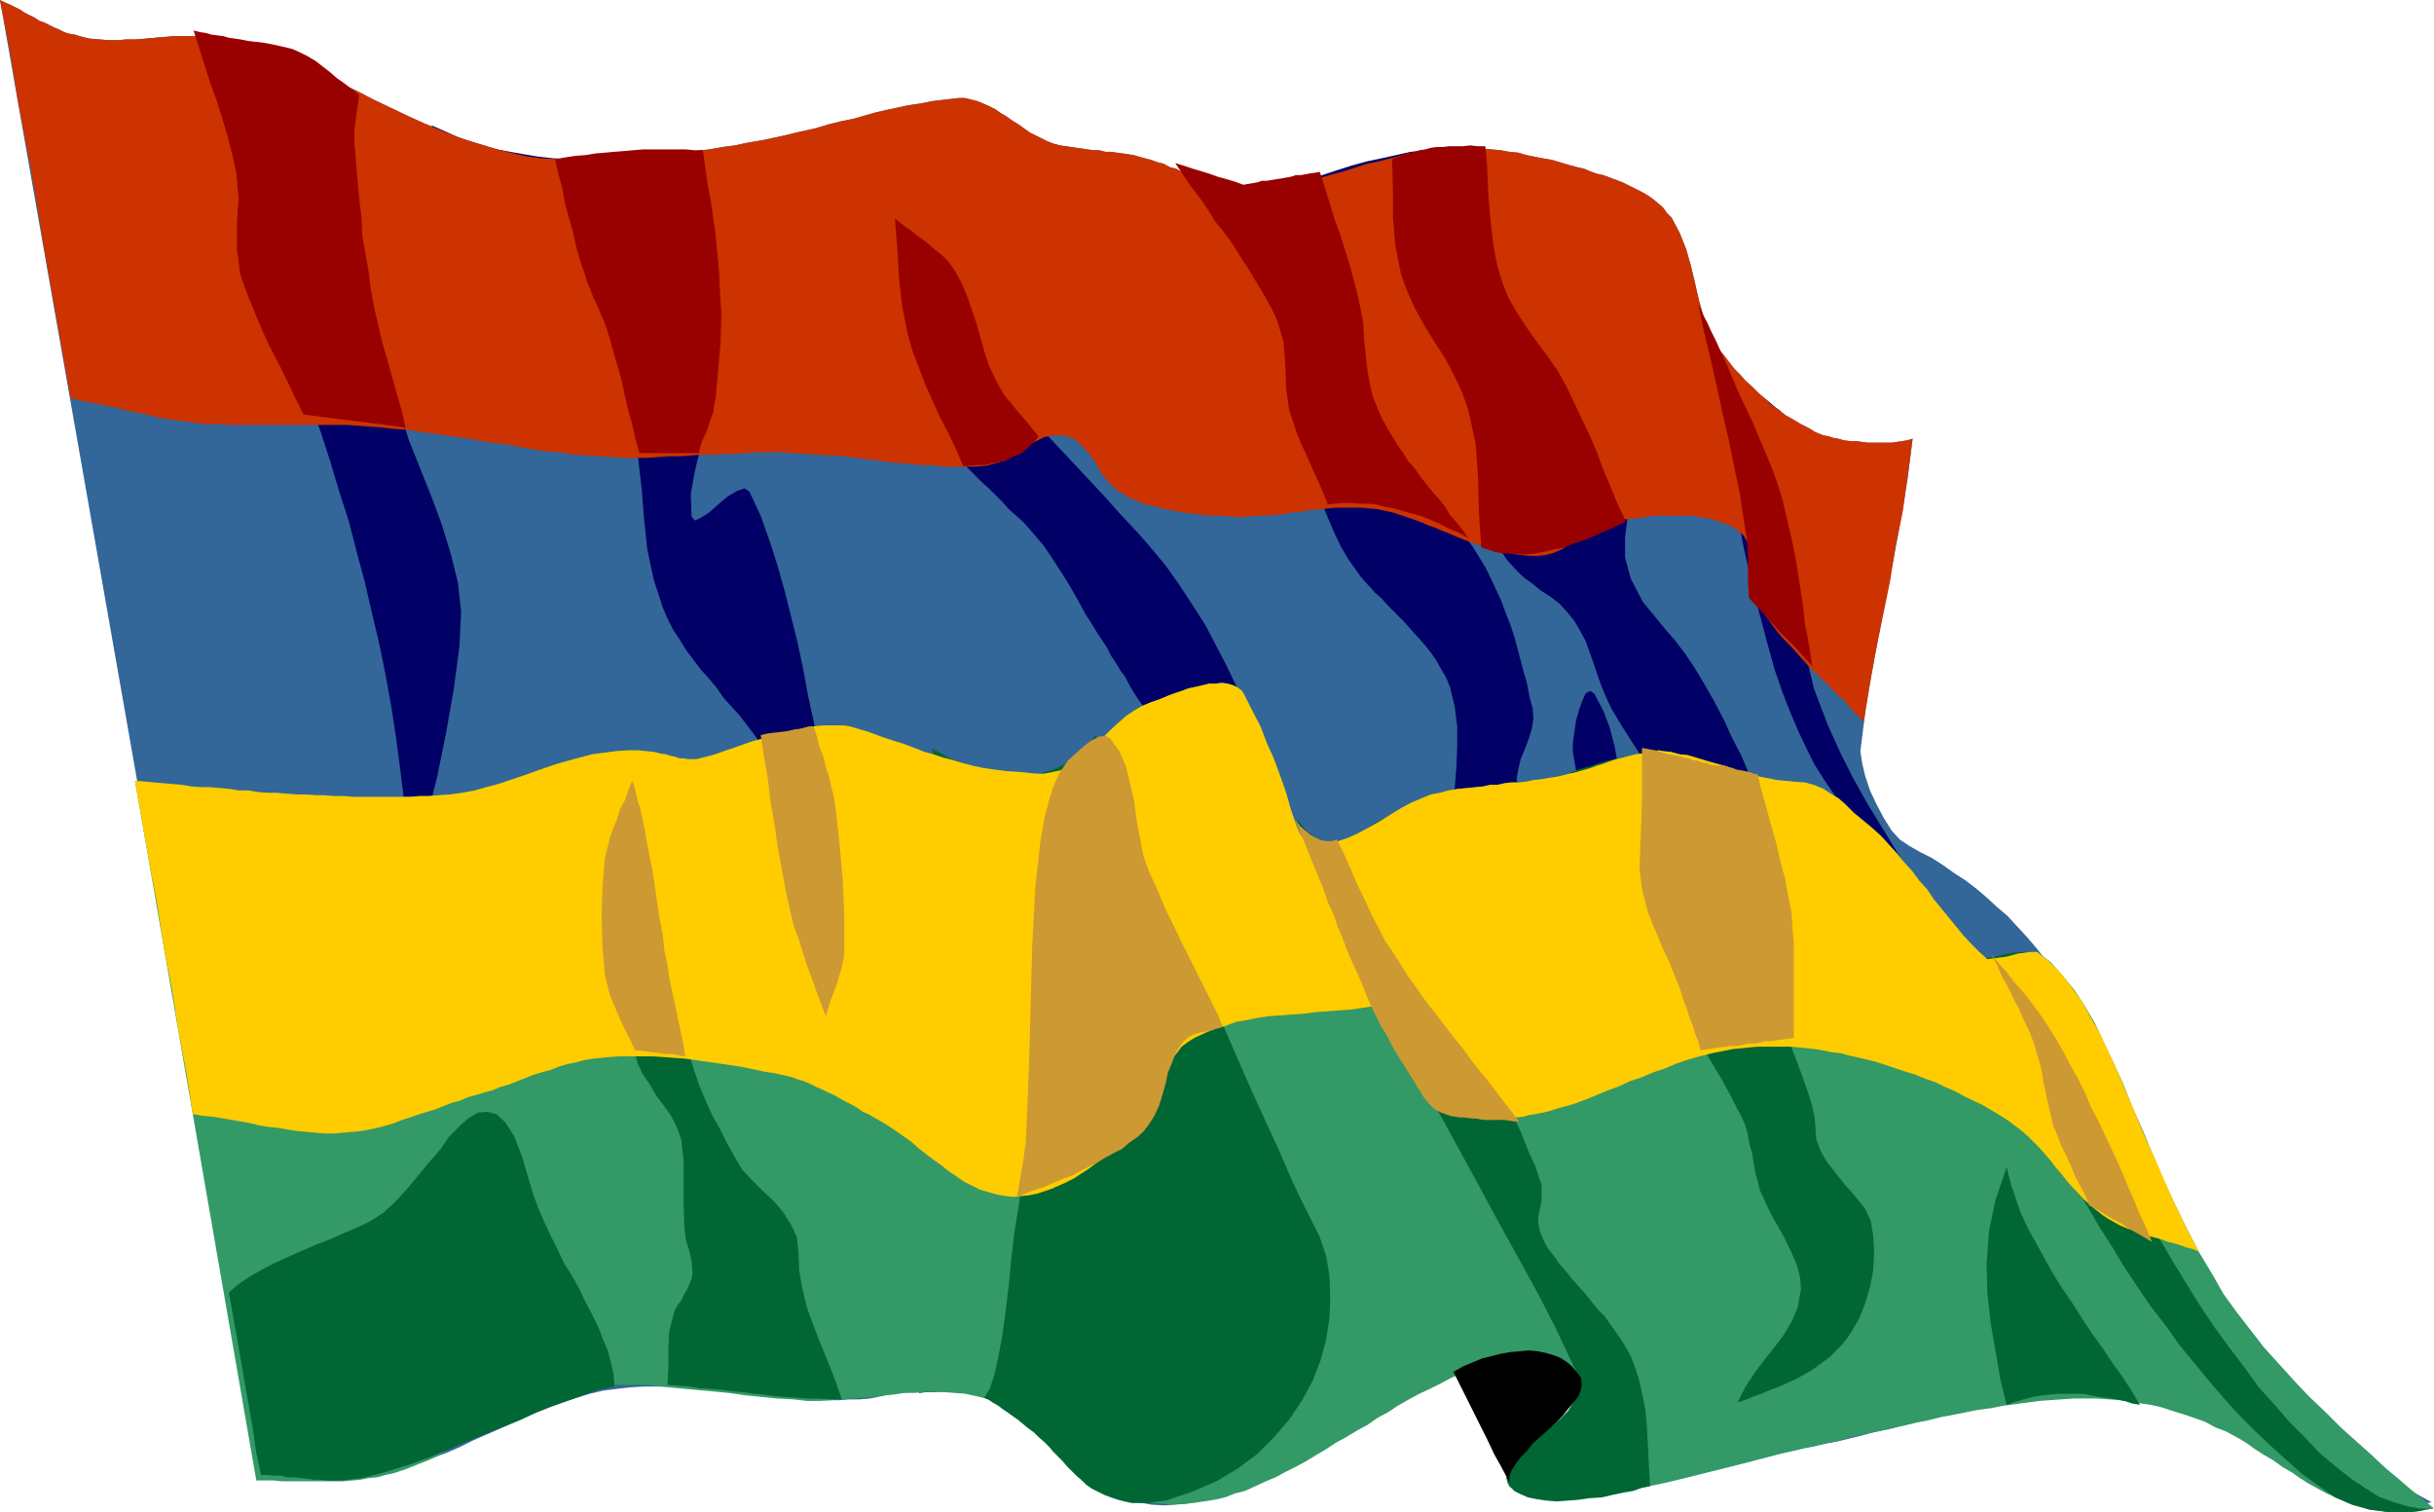 <?xml version="1.0" encoding="UTF-8" standalone="no"?>
<svg
   version="1.0"
   width="129.553mm"
   height="80.472mm"
   id="svg30"
   sodipodi:docname="Mauritius 2.wmf"
   xmlns:inkscape="http://www.inkscape.org/namespaces/inkscape"
   xmlns:sodipodi="http://sodipodi.sourceforge.net/DTD/sodipodi-0.dtd"
   xmlns="http://www.w3.org/2000/svg"
   xmlns:svg="http://www.w3.org/2000/svg">
  <sodipodi:namedview
     id="namedview30"
     pagecolor="#ffffff"
     bordercolor="#000000"
     borderopacity="0.25"
     inkscape:showpageshadow="2"
     inkscape:pageopacity="0.0"
     inkscape:pagecheckerboard="0"
     inkscape:deskcolor="#d1d1d1"
     inkscape:document-units="mm" />
  <defs
     id="defs1">
    <pattern
       id="WMFhbasepattern"
       patternUnits="userSpaceOnUse"
       width="6"
       height="6"
       x="0"
       y="0" />
  </defs>
  <path
     style="fill:#336699;fill-opacity:1;fill-rule:evenodd;stroke:none"
     d="m 435.35,244.512 2.586,4.525 2.747,4.363 2.747,4.202 2.586,4.363 2.909,3.879 2.909,3.879 3.07,3.879 3.07,3.717 3.232,3.717 3.555,3.394 3.555,3.232 3.717,3.232 4.04,3.071 4.04,2.909 4.363,2.747 4.686,2.586 -1.616,0.323 -1.293,0.162 -1.293,0.162 -1.454,0.162 h -1.293 -1.293 -1.293 l -1.293,-0.323 h -0.97 l -1.293,-0.323 -1.131,-0.323 -1.131,-0.323 -1.131,-0.323 -1.131,-0.323 -1.131,-0.646 -1.131,-0.323 -1.778,-0.97 -1.939,-0.97 -1.778,-0.97 -2.101,-1.293 -1.939,-1.131 -2.101,-1.293 -2.262,-1.293 -1.939,-1.454 -2.262,-1.293 -2.101,-1.293 -2.262,-1.131 -2.101,-1.293 -2.424,-1.131 -2.424,-1.131 -2.262,-0.97 -2.424,-0.808 -1.939,-0.646 -2.101,-0.485 -2.101,-0.485 -1.939,-0.162 -2.101,-0.323 h -2.101 -2.262 -1.939 -2.101 l -2.262,0.162 -2.101,0.162 -2.101,0.323 -2.101,0.323 -2.262,0.485 -2.262,0.323 -2.262,0.485 -2.262,0.646 -2.262,0.485 -2.262,0.646 -2.424,0.646 -2.262,0.646 -2.424,0.646 -2.424,0.646 -2.424,0.646 -2.424,0.646 -2.586,0.485 -2.424,0.646 -2.586,0.646 -2.586,0.646 -2.586,0.485 -2.747,0.646 -2.747,0.323 -4.04,0.808 -3.878,0.808 -3.878,0.808 -3.555,0.97 -3.555,0.808 -3.232,0.97 -3.232,0.646 -3.07,0.646 -3.07,0.646 -2.747,0.485 -2.909,0.323 -2.586,0.162 -2.586,-0.162 -2.747,-0.162 -2.262,-0.485 -2.424,-0.808 -1.293,-0.646 -0.646,-0.808 -0.162,-0.97 0.485,-0.97 0.808,-0.97 1.131,-1.293 1.454,-1.131 1.454,-1.454 1.454,-1.293 1.616,-1.293 1.616,-1.454 1.293,-1.454 1.131,-1.293 0.808,-1.454 0.323,-1.293 -0.162,-1.131 -0.485,-1.131 -0.808,-0.97 -1.131,-0.808 -1.293,-0.808 -1.454,-0.485 -1.616,-0.323 -1.778,-0.485 -1.778,-0.162 h -1.939 l -1.939,-0.162 h -1.778 l -1.939,0.162 -1.616,0.162 -1.778,0.162 -1.454,0.323 -1.293,0.323 -2.101,0.485 -2.101,0.808 -2.262,0.646 -1.939,0.808 -2.101,0.97 -1.939,0.97 -2.101,0.808 -1.939,1.131 -2.101,1.131 -1.939,1.131 -1.939,1.293 -1.939,1.131 -1.939,1.131 -1.939,0.97 -1.939,1.293 -1.939,1.293 -1.939,1.131 -2.101,1.131 -1.939,1.131 -1.939,1.131 -1.939,0.97 -1.939,0.97 -2.101,0.808 -1.939,0.97 -2.101,0.808 -2.101,0.646 -2.101,0.646 -2.101,0.485 -2.101,0.485 -2.101,0.485 -2.262,0.162 -2.262,0.162 -2.586,-0.162 -2.586,-0.485 -2.424,-0.97 -2.424,-1.131 -2.262,-1.454 -2.262,-1.616 -2.101,-1.778 -2.262,-1.778 -2.262,-1.939 -2.262,-1.939 -2.101,-1.939 -2.262,-1.616 -2.424,-1.616 -2.262,-1.616 -2.424,-1.131 -2.586,-0.97 -2.262,-0.485 -1.939,-0.323 -1.616,-0.323 h -1.939 -1.454 -1.616 l -1.454,0.323 -1.616,0.162 -1.454,0.162 -1.616,0.162 -1.616,0.323 -1.616,0.323 -1.616,0.323 -2.101,0.162 h -1.939 l -2.101,0.162 h -2.747 l -2.747,-0.162 -2.909,-0.162 -2.909,-0.323 -3.232,-0.323 -3.07,-0.323 -3.07,-0.323 -3.232,-0.323 -3.07,-0.323 -3.232,-0.323 -2.909,-0.162 h -3.07 -3.07 l -2.747,0.162 -2.747,0.323 -2.586,0.323 -2.747,0.646 -2.586,0.808 -2.586,0.808 -2.586,0.97 -2.747,1.131 -2.586,1.131 -2.586,1.131 -2.586,1.131 -2.586,1.131 -2.586,1.131 -2.586,1.293 -2.586,1.131 -2.586,0.97 -2.586,0.97 -2.586,0.808 -2.586,0.808 -1.616,0.485 -1.616,0.323 -1.778,0.323 -1.778,0.323 -1.616,0.162 h -1.616 l -1.939,0.162 h -1.616 l -1.778,0.162 -1.778,-0.162 h -1.778 -1.778 l -1.616,-0.162 H 55.59 53.813 L 52.197,297.197 0,0 0.97,0.485 2.101,0.97 3.07,1.454 4.04,1.939 5.01,2.586 5.979,3.071 6.949,3.555 7.918,4.202 8.888,4.525 l 0.97,0.485 0.97,0.485 1.131,0.485 0.97,0.485 0.97,0.323 1.131,0.162 0.97,0.323 1.939,0.485 1.939,0.162 1.939,0.162 h 1.939 l 1.778,-0.162 h 1.939 l 1.939,-0.162 1.939,-0.162 1.778,-0.162 1.778,-0.162 h 1.939 1.939 1.778 l 1.939,0.162 1.939,0.323 1.939,0.323 3.878,1.131 3.717,1.454 3.555,1.293 3.717,1.454 3.394,1.616 3.555,1.616 3.555,1.616 3.394,1.778 3.394,1.616 3.394,1.616 3.555,1.616 3.555,1.454 3.555,1.454 3.717,1.131 3.717,1.131 4.04,0.97 2.262,0.485 2.586,0.323 2.909,0.162 h 2.747 3.232 3.232 l 3.07,-0.162 3.232,-0.162 3.232,-0.162 3.07,-0.485 3.232,-0.323 2.909,-0.323 2.909,-0.323 2.747,-0.485 2.424,-0.323 2.262,-0.485 3.717,-0.646 3.717,-0.808 3.394,-0.808 2.909,-0.646 2.747,-0.808 2.586,-0.646 2.424,-0.485 2.262,-0.646 2.262,-0.646 2.101,-0.485 2.262,-0.485 2.262,-0.485 2.262,-0.323 2.424,-0.485 2.586,-0.323 2.909,-0.323 h 1.131 l 1.293,0.323 1.293,0.323 1.131,0.485 1.131,0.485 1.293,0.646 1.131,0.808 1.131,0.646 1.131,0.808 1.293,0.808 1.131,0.808 1.131,0.808 1.293,0.646 1.293,0.646 0.97,0.485 1.293,0.485 1.131,0.323 1.131,0.162 1.131,0.162 1.131,0.162 1.131,0.162 1.131,0.162 1.131,0.162 h 1.131 l 1.293,0.323 h 1.131 l 1.131,0.162 1.131,0.162 1.131,0.162 1.131,0.162 1.131,0.323 1.131,0.323 1.293,0.323 1.293,0.485 1.293,0.323 1.131,0.646 1.293,0.323 1.131,0.646 1.293,0.485 1.131,0.485 1.293,0.485 1.293,0.485 1.131,0.485 1.293,0.323 1.293,0.162 1.293,0.323 1.293,0.162 1.293,0.162 h 2.586 l 2.424,-0.323 2.424,-0.323 2.424,-0.323 2.424,-0.646 2.586,-0.646 2.262,-0.646 2.424,-0.646 2.586,-0.808 2.424,-0.808 2.424,-0.485 2.424,-0.646 2.424,-0.646 2.424,-0.485 2.424,-0.485 2.586,-0.162 1.778,-0.162 1.778,-0.162 h 1.778 1.778 l 1.778,0.162 1.616,0.162 1.778,0.162 1.778,0.323 1.778,0.162 1.616,0.485 1.616,0.323 1.616,0.323 1.939,0.323 1.616,0.485 1.616,0.485 1.778,0.485 1.454,0.323 1.131,0.485 1.293,0.485 1.454,0.323 1.293,0.485 1.293,0.485 1.293,0.485 1.293,0.646 1.293,0.646 1.293,0.646 1.131,0.646 1.131,0.808 0.97,0.808 0.97,0.808 0.808,1.131 0.97,0.97 1.616,3.071 1.293,3.232 0.97,3.394 0.808,3.394 0.808,3.555 0.97,3.394 1.293,3.232 1.616,3.071 1.131,1.293 0.97,1.293 1.131,1.454 1.131,1.131 1.131,1.293 1.454,1.293 1.293,1.293 1.293,1.131 1.131,1.131 1.454,0.97 1.454,1.131 1.454,0.808 1.616,0.97 1.616,0.808 1.293,0.808 1.616,0.646 0.97,0.162 0.97,0.323 0.97,0.162 1.131,0.323 1.131,0.162 h 1.293 l 1.131,0.162 1.293,0.162 h 1.293 1.131 1.293 1.131 l 1.131,-0.162 1.131,-0.162 0.97,-0.162 0.97,-0.323 -0.97,7.919 -1.293,7.919 -1.454,7.757 -1.616,7.919 -1.454,7.919 -1.454,7.919 -1.293,7.757 -0.97,7.757 0.323,2.263 0.646,2.747 0.97,2.909 1.293,2.747 1.454,2.747 1.616,2.586 1.616,1.778 1.939,1.293 2.262,1.293 2.262,1.131 2.262,1.454 2.262,1.616 2.262,1.454 2.101,1.616 2.101,1.778 2.101,1.939 2.101,1.778 1.939,2.101 1.939,2.101 1.939,2.263 1.778,2.263 1.778,2.263 1.616,2.424 1.616,2.586 1.454,2.424 1.293,2.586 1.293,2.586 1.293,2.586 1.293,2.909 1.131,2.747 1.293,3.071 1.131,2.747 1.131,3.071 1.131,2.909 1.131,3.071 1.131,2.586 0.97,3.071 1.131,2.747 1.131,2.586 1.131,2.586 v 0 z"
     id="path1" />
  <path
     style="fill:#000066;fill-opacity:1;fill-rule:evenodd;stroke:none"
     d="m 210.888,28.766 1.454,0.323 1.293,0.323 1.293,0.162 1.131,0.162 1.454,0.323 0.97,0.162 1.454,0.323 1.293,0.162 1.131,0.162 1.454,0.323 1.293,0.323 1.131,0.162 1.293,0.162 1.293,0.162 1.293,0.323 1.293,0.162 0.97,4.525 0.808,4.525 0.808,4.687 0.646,4.687 1.131,4.525 1.293,4.363 1.939,4.04 2.586,3.717 2.747,2.909 2.747,2.747 3.07,2.586 3.232,2.424 3.394,2.263 3.394,2.263 3.394,2.101 3.555,2.101 3.555,2.101 3.555,2.101 3.394,2.263 3.394,2.263 3.232,2.263 3.07,2.586 3.07,2.747 2.747,2.747 1.616,1.939 1.454,1.939 1.293,2.101 1.293,2.101 1.131,2.263 0.97,2.101 1.131,2.424 0.808,2.263 0.97,2.424 0.808,2.424 0.646,2.424 0.646,2.424 0.646,2.424 0.646,2.263 0.485,2.586 0.646,2.424 0.162,1.939 -0.323,2.101 -0.646,2.101 -0.808,2.101 -0.808,1.939 -0.485,2.101 -0.323,1.939 0.485,1.939 0.646,1.454 0.646,1.778 0.646,2.101 0.808,1.939 0.97,1.939 0.808,2.101 1.131,1.939 0.97,1.778 1.293,1.616 0.97,1.454 1.131,1.293 1.293,0.97 1.131,0.646 1.454,0.162 1.454,-0.162 1.293,-0.646 1.939,-2.424 0.323,-2.909 -0.646,-3.394 -1.454,-3.555 -1.939,-4.04 -1.939,-3.879 -1.454,-3.879 -0.646,-3.717 v -1.778 l 0.323,-2.263 0.323,-2.263 0.646,-2.263 0.646,-1.778 0.646,-1.454 0.97,-0.485 0.808,0.646 1.778,3.394 1.293,3.394 0.97,3.717 0.646,3.717 0.646,3.717 0.646,3.879 0.808,3.717 1.131,3.555 1.131,2.424 1.293,2.263 1.454,2.263 1.454,2.263 1.616,2.263 1.454,2.263 1.454,2.101 1.131,2.424 0.808,2.263 0.485,2.424 0.485,2.263 0.485,2.424 0.323,2.424 0.485,2.424 0.485,2.424 0.808,2.263 0.808,2.263 0.808,2.424 0.97,2.263 0.97,2.263 0.97,2.263 0.97,2.263 0.97,2.263 1.131,2.263 0.97,2.263 0.97,2.263 0.97,2.263 1.131,2.263 0.808,2.263 0.97,2.263 0.808,2.263 0.97,2.263 0.808,2.263 0.808,2.101 0.808,2.101 0.808,2.263 0.646,2.263 0.485,2.263 v 2.101 2.263 l -0.646,2.909 -0.97,2.747 -1.293,2.747 -1.454,2.747 -1.454,2.747 -1.616,2.586 -1.454,2.747 -1.293,2.586 0.808,-3.232 1.131,-3.717 1.454,-3.879 1.293,-3.717 0.97,-3.555 0.162,-2.909 -0.808,-2.263 -2.101,-1.454 h -2.586 l -2.101,1.293 -1.616,2.747 -1.454,3.232 -0.97,3.717 -1.131,3.879 -1.131,3.879 -1.293,3.232 -1.778,1.293 -1.616,1.293 -1.616,1.454 -1.454,1.293 -1.778,1.454 -1.778,1.454 -1.454,1.131 -1.616,1.454 1.616,-4.202 1.939,-4.202 1.939,-4.04 1.939,-4.202 1.616,-4.202 1.778,-4.04 1.616,-4.363 1.293,-4.363 0.808,-3.071 0.808,-3.232 0.646,-3.232 0.646,-3.394 0.323,-3.394 0.162,-3.232 -0.162,-3.394 -0.323,-3.232 -0.485,-2.424 -0.808,-3.071 -1.131,-3.071 -1.293,-3.071 -1.454,-2.586 -1.616,-1.454 -1.293,-0.485 -1.293,0.97 -2.262,4.525 -1.131,5.171 -0.323,5.495 0.323,5.818 0.323,5.818 0.485,5.818 0.162,5.656 -0.646,5.333 -0.646,2.747 -1.131,2.747 -1.131,2.424 -1.293,2.424 -1.454,2.586 -1.293,2.586 -0.97,2.586 -0.646,3.071 -0.485,-3.232 v -3.555 l 0.646,-3.394 0.808,-3.717 0.808,-3.555 0.646,-3.717 0.162,-3.394 -0.485,-3.071 -0.646,-2.101 -0.97,-1.939 -0.97,-1.778 -1.293,-1.778 -1.293,-1.939 -1.293,-1.616 -1.454,-1.778 -1.454,-1.778 -1.454,-1.778 -1.454,-1.778 -1.293,-1.778 -1.293,-1.616 -1.293,-1.939 -1.131,-1.778 -0.808,-1.939 -0.808,-1.939 -0.97,-3.232 -1.131,-3.232 -1.131,-3.232 -1.131,-3.232 -1.131,-3.071 -1.131,-3.394 -1.131,-3.071 -1.131,-3.232 -1.131,-3.232 -1.131,-3.071 -0.97,-3.394 -1.131,-3.232 -0.97,-3.232 -0.808,-3.232 -0.97,-3.394 -0.646,-3.232 -0.646,-4.04 v -4.202 l 0.162,-4.202 0.323,-4.202 0.162,-4.04 v -4.202 l -0.485,-3.879 -0.97,-4.04 -0.808,-1.939 -0.97,-1.616 -0.97,-1.778 -1.131,-1.616 -1.293,-1.616 -1.454,-1.616 -1.293,-1.454 -1.454,-1.616 -1.454,-1.454 -1.454,-1.454 -1.454,-1.616 -1.454,-1.293 -1.454,-1.616 -1.293,-1.454 -1.131,-1.616 -1.293,-1.778 -1.616,-2.747 -1.454,-3.071 -1.293,-3.071 -1.293,-3.232 -1.293,-3.071 -1.454,-2.909 -1.939,-2.747 -1.939,-2.424 -1.778,-1.616 -1.939,-1.454 -2.101,-1.293 -2.101,-1.131 -2.101,-1.131 -2.262,-1.131 -2.262,-0.97 -2.262,-0.97 -2.262,-1.131 -2.262,-1.131 -2.101,-1.131 -2.101,-1.131 -1.939,-1.293 -1.939,-1.616 -1.778,-1.454 -1.454,-1.778 -1.616,-2.263 -1.454,-2.263 -1.293,-2.263 -1.131,-2.424 -0.97,-2.424 -0.97,-2.586 -0.97,-2.424 -0.646,-2.747 -0.97,-2.424 -0.646,-2.747 -0.646,-2.586 -0.808,-2.586 -0.646,-2.747 -0.808,-2.586 -0.97,-2.424 -0.808,-2.586 v 0 z"
     id="path2" />
  <path
     style="fill:#000066;fill-opacity:1;fill-rule:evenodd;stroke:none"
     d="m 181.315,36.2 -0.485,-0.808 -0.646,0.808 -0.646,2.263 -0.646,2.909 -0.646,3.394 -0.323,3.394 -0.162,3.071 v 2.424 l 0.162,1.778 0.646,1.616 0.808,1.616 0.97,1.616 0.97,1.616 0.808,1.616 0.808,1.616 0.646,1.616 0.646,2.747 0.162,2.424 0.323,2.424 0.162,2.101 0.323,2.263 0.646,2.101 0.646,2.424 1.293,2.424 0.97,1.454 0.97,1.293 1.131,1.454 1.293,1.454 1.293,1.454 1.293,1.454 1.293,1.293 1.454,1.454 1.454,1.293 1.293,1.293 1.454,1.454 1.293,1.454 1.454,1.293 1.454,1.293 1.131,1.293 1.131,1.293 1.778,2.101 1.454,2.101 1.454,2.263 1.454,2.263 1.454,2.424 1.293,2.263 1.293,2.424 1.454,2.263 0.97,1.616 0.97,1.454 0.97,1.454 0.808,1.616 0.97,1.454 0.97,1.616 0.97,1.293 0.808,1.616 0.97,1.616 0.97,1.454 0.97,1.454 0.97,1.454 0.97,1.616 0.97,1.454 0.97,1.454 0.97,1.454 1.293,1.454 1.454,1.293 1.454,1.293 1.616,1.131 1.616,1.293 1.131,1.293 1.131,1.616 0.485,1.616 0.646,4.848 v 4.848 l -0.162,5.01 -0.485,4.848 -0.323,4.848 v 4.848 l 0.646,4.687 1.293,4.687 1.131,2.586 1.293,2.424 1.616,2.424 1.616,2.263 1.778,2.263 1.778,2.263 2.101,1.939 1.939,2.101 2.101,2.263 1.939,2.101 1.939,2.101 1.939,2.263 1.778,2.101 1.778,2.424 1.454,2.424 1.293,2.586 2.262,5.333 1.778,5.333 1.293,5.495 1.131,5.495 0.808,5.656 0.808,5.495 0.97,5.656 1.131,5.818 2.101,-1.131 2.262,-0.97 2.262,-1.131 2.101,-0.97 2.262,-0.97 2.262,-0.808 2.262,-0.808 2.424,-0.485 2.262,-0.323 2.424,-0.323 2.262,0.162 2.424,0.323 2.586,0.485 2.586,0.808 2.586,1.131 2.747,1.454 -1.616,-2.263 -1.616,-2.424 -1.778,-2.263 -1.616,-2.101 -1.616,-2.263 -1.616,-2.101 -1.616,-2.101 -1.778,-2.263 -1.454,-2.101 -1.616,-2.101 -1.616,-2.263 -1.616,-2.263 -1.454,-2.101 -1.616,-2.424 -1.454,-2.263 -1.293,-2.424 -1.293,-2.101 -0.97,-1.939 -1.131,-2.263 -1.131,-2.101 -1.131,-2.101 -0.97,-2.101 -0.97,-2.263 -0.97,-2.101 -0.97,-2.101 -0.97,-2.263 -0.97,-2.101 -0.808,-2.101 -0.97,-2.263 -0.97,-2.263 -0.808,-2.101 -0.97,-2.101 -1.293,-3.232 -1.454,-2.909 -1.293,-2.909 -1.293,-2.909 -1.293,-2.747 -1.454,-2.747 -1.293,-2.586 -1.454,-2.586 -1.454,-2.586 -1.454,-2.586 -1.454,-2.747 -1.454,-2.747 -1.616,-2.909 -1.616,-2.909 -1.778,-3.071 -1.454,-3.232 -0.485,-0.97 -0.485,-1.454 -0.808,-1.939 -0.808,-2.424 -0.97,-2.747 -1.131,-3.071 -1.293,-3.232 -1.454,-3.555 -1.616,-3.879 -1.939,-4.04 -2.101,-4.04 -2.101,-4.04 -2.586,-4.04 -2.747,-4.202 -2.747,-3.879 -3.232,-3.879 -2.262,-2.586 -2.262,-2.424 -2.262,-2.424 -2.262,-2.586 -2.586,-2.747 -2.262,-2.424 -2.424,-2.586 -2.424,-2.586 -2.424,-2.586 -2.262,-2.586 -2.424,-2.586 -2.262,-2.747 -2.101,-2.586 -2.101,-2.747 -1.939,-2.747 -1.778,-2.747 -2.262,-3.555 -2.101,-3.879 -2.101,-4.202 -1.939,-4.202 -1.778,-4.363 -1.454,-4.04 -1.293,-4.04 -0.97,-3.717 z"
     id="path3" />
  <path
     style="fill:#000066;fill-opacity:1;fill-rule:evenodd;stroke:none"
     d="m 245.632,38.947 h 2.909 l 2.747,-0.323 2.909,-0.323 2.909,-0.646 2.909,-0.646 2.909,-0.97 3.07,-0.808 2.909,-0.97 3.07,-0.97 2.909,-0.808 3.07,-0.646 2.909,-0.646 2.909,-0.646 3.07,-0.323 3.07,-0.162 2.909,0.162 1.131,2.101 1.131,2.101 1.293,1.939 1.293,1.939 1.131,1.939 1.131,2.101 1.293,2.101 1.293,1.939 1.131,1.939 1.131,2.101 1.131,2.101 1.131,2.101 0.808,1.939 0.97,2.263 0.808,2.101 0.646,2.263 0.808,3.394 v 3.717 l -0.323,3.717 -0.485,3.717 -0.323,3.555 v 3.717 l 0.485,3.232 1.454,3.232 0.646,0.646 0.97,0.485 h 0.808 l 1.131,-0.162 1.131,-0.323 1.293,-0.485 1.454,-0.646 1.293,-0.485 1.293,-0.646 1.293,-0.485 1.131,-0.485 0.97,-0.323 h 0.97 l 0.808,0.162 0.485,0.485 0.323,0.808 0.485,5.333 -0.323,4.687 -0.646,4.202 -0.485,3.879 v 4.04 l 1.131,4.202 2.424,4.687 4.363,5.333 2.101,2.424 2.101,2.747 1.939,2.909 1.939,3.232 1.939,3.394 1.939,3.717 1.616,3.555 1.939,3.717 1.616,3.879 1.778,3.717 1.616,3.717 1.616,3.717 1.616,3.394 1.778,3.232 1.454,3.071 1.616,2.909 1.454,2.424 1.616,2.424 1.616,2.424 1.778,2.586 1.616,2.263 1.778,2.424 1.616,2.424 1.778,2.424 1.454,2.586 1.616,2.424 1.454,2.424 1.454,2.586 1.454,2.586 1.131,2.586 1.131,2.747 1.131,2.747 1.454,5.171 1.293,5.495 1.131,5.333 0.646,5.495 0.485,5.495 v 5.656 l -0.323,5.495 -0.485,5.495 -0.646,3.232 -0.97,3.071 -1.293,2.909 -1.293,2.909 -1.616,2.747 -1.778,2.747 -1.778,2.747 -1.616,2.909 -1.454,0.323 -1.778,0.323 -1.778,0.485 -1.778,0.323 -1.939,0.485 -1.778,0.485 -1.616,0.323 -1.616,0.323 1.616,-5.333 1.616,-5.01 1.778,-5.01 1.454,-4.687 1.454,-4.687 1.131,-4.848 0.808,-5.171 0.162,-5.495 -0.323,-2.747 -0.97,-2.586 -1.616,-2.586 -1.778,-2.424 -1.939,-2.424 -2.101,-2.424 -1.616,-2.586 -1.131,-2.586 -1.293,-4.202 -0.808,-4.687 -0.485,-4.848 -0.646,-5.01 -0.485,-5.01 -0.808,-4.848 -1.131,-4.363 -1.616,-4.202 -1.778,-3.232 -1.778,-3.232 -2.101,-3.071 -2.101,-3.232 -2.101,-3.071 -2.262,-3.071 -2.262,-3.071 -2.262,-2.909 -2.424,-3.071 -2.262,-2.909 -2.262,-2.909 -2.262,-3.232 -2.262,-2.909 -2.101,-3.232 -1.939,-3.071 -1.939,-3.232 -0.97,-2.101 -0.97,-2.263 -0.808,-2.263 -0.808,-2.424 -0.808,-2.263 -0.808,-2.263 -1.131,-2.101 -1.131,-1.939 -1.454,-1.778 -1.616,-1.778 -1.939,-1.454 -1.778,-1.131 -1.778,-1.454 -1.778,-1.293 -1.616,-1.616 -1.616,-1.778 -1.616,-2.424 -1.131,-2.747 -0.97,-2.586 -0.646,-2.747 -0.646,-2.586 -0.97,-2.586 -1.131,-2.424 -1.778,-2.424 -1.131,-0.646 -1.293,-0.323 h -1.454 l -1.454,0.162 -1.616,0.162 -1.454,0.162 h -1.293 l -1.293,-0.162 -3.232,-1.939 -3.07,-2.263 -2.909,-2.586 -2.586,-2.909 -2.586,-3.232 -2.424,-3.232 -2.262,-3.555 -2.101,-3.717 -2.262,-3.717 -1.778,-3.717 -2.101,-3.879 -1.939,-3.717 -2.101,-3.879 -1.939,-3.394 -2.262,-3.555 z"
     id="path4" />
  <path
     style="fill:#000066;fill-opacity:1;fill-rule:evenodd;stroke:none"
     d="m 342.107,65.936 1.131,4.848 0.97,4.687 0.97,5.01 0.97,5.01 0.808,4.848 0.97,5.171 0.97,4.848 0.97,5.171 0.97,4.848 1.131,5.01 1.131,4.848 1.293,4.848 1.293,4.848 1.293,4.687 1.616,4.687 1.778,4.525 1.454,3.394 1.616,3.394 1.616,3.232 1.939,3.071 2.101,3.071 2.101,3.071 2.101,3.071 2.262,2.909 2.262,2.909 2.262,2.909 2.101,2.909 2.424,2.909 2.262,3.071 1.939,2.909 2.262,3.071 2.101,3.071 2.101,3.232 2.101,3.071 2.262,2.909 2.101,2.909 2.101,2.747 1.939,2.747 2.101,2.747 2.101,2.586 1.939,2.586 1.939,2.909 1.939,2.747 1.778,2.909 1.778,3.071 1.778,3.232 1.616,3.394 1.616,3.394 1.131,2.424 1.454,2.424 1.616,2.747 1.778,2.747 2.101,2.909 2.262,2.909 2.101,2.909 2.424,3.232 2.424,2.909 2.424,2.909 2.424,2.909 2.424,2.747 2.262,2.586 1.939,2.586 2.101,2.101 1.939,1.939 -2.262,-3.232 -2.101,-3.394 -2.424,-3.717 -2.262,-3.555 -2.424,-3.879 -2.262,-3.555 -2.424,-3.879 -2.424,-3.879 -2.424,-3.879 -2.424,-3.717 -2.424,-3.879 -2.424,-3.717 -2.262,-3.717 -2.262,-3.394 -2.262,-3.555 -2.101,-3.232 -3.394,-4.848 -3.394,-4.848 -3.394,-4.848 -3.717,-4.848 -3.394,-4.687 -3.555,-4.848 -3.555,-4.687 -3.555,-4.848 -3.555,-4.848 -3.232,-4.848 -3.394,-4.848 -3.07,-5.01 -3.07,-5.01 -2.909,-5.171 -2.586,-5.171 -2.424,-5.333 -2.909,-7.596 -1.778,-7.596 -1.293,-7.919 -0.808,-8.08 -0.646,-8.08 -0.485,-8.08 -0.646,-8.08 -0.97,-7.919 -1.131,-0.808 -1.131,-0.97 -0.97,-0.808 -1.131,-0.808 -1.131,-0.97 -1.131,-0.97 -1.131,-0.97 -1.131,-0.97 -0.97,-1.131 -0.97,-1.131 -0.97,-1.131 -0.97,-0.97 -0.97,-1.131 -0.808,-1.454 -0.808,-1.293 -0.646,-1.293 v 0 z"
     id="path5" />
  <path
     style="fill:#000066;fill-opacity:1;fill-rule:evenodd;stroke:none"
     d="m 25.048,8.404 0.323,4.687 0.162,4.525 0.485,4.363 1.293,4.04 0.97,1.616 0.808,1.616 0.97,1.454 0.97,1.454 0.97,1.454 0.97,1.293 1.131,1.293 1.131,1.293 0.97,1.454 1.131,1.293 1.131,1.454 0.97,1.293 0.97,1.454 0.97,1.616 0.97,1.454 0.808,1.616 1.131,2.747 0.646,3.071 0.485,3.071 0.485,3.071 0.323,3.071 0.646,3.071 1.131,2.747 1.293,2.586 1.454,0.97 1.131,-0.485 0.97,-1.454 0.97,-1.778 0.97,-1.778 0.97,-1.131 0.808,0.162 1.131,1.939 2.262,5.979 2.424,5.818 2.101,5.979 1.939,5.979 1.778,5.979 1.939,5.979 1.616,6.303 1.616,5.979 1.454,6.303 1.454,6.141 1.293,6.303 1.131,6.303 0.97,6.303 0.808,6.141 0.808,6.464 0.485,6.464 0.808,2.909 1.454,-1.454 1.939,-4.848 1.939,-7.596 1.778,-8.727 1.616,-9.212 1.131,-8.565 0.323,-6.949 -0.646,-5.818 -1.454,-5.818 -1.778,-5.818 -2.101,-5.656 -2.262,-5.656 -2.262,-5.656 -1.778,-5.656 -1.616,-5.818 -0.485,-3.232 V 70.299 66.421 l -0.162,-3.879 -0.162,-3.717 -0.485,-3.394 L 76.437,52.361 74.821,49.937 71.427,45.897 68.842,41.372 67.064,37.008 65.933,32.322 64.802,27.635 63.832,22.787 62.539,17.777 60.762,12.929 58.499,11.959 56.237,10.989 53.974,10.343 51.712,9.535 49.288,8.888 47.026,8.565 44.763,8.08 42.501,7.757 40.238,7.596 H 37.976 L 35.714,7.434 33.451,7.596 h -2.101 l -2.262,0.323 -1.939,0.162 -2.101,0.485 v 0 z"
     id="path6" />
  <path
     style="fill:#000066;fill-opacity:1;fill-rule:evenodd;stroke:none"
     d="m 86.779,25.211 1.939,3.717 1.778,3.555 1.616,3.717 1.778,3.555 1.616,3.717 1.616,3.717 1.939,3.717 1.616,3.555 1.778,3.555 1.778,3.555 1.778,3.555 1.939,3.555 2.101,3.394 2.101,3.394 2.262,3.394 2.262,3.232 0.97,0.323 0.97,-0.646 1.131,-1.293 1.293,-1.778 0.97,-1.778 1.131,-1.293 0.808,-0.646 0.646,0.485 1.939,5.656 1.293,5.818 0.646,5.979 0.646,5.818 0.485,5.979 0.646,5.979 1.293,5.979 1.778,5.495 0.97,2.263 1.131,2.263 1.293,1.939 1.293,2.101 1.454,1.939 1.454,1.939 1.616,1.778 1.616,1.939 1.454,2.101 1.616,1.778 1.616,1.778 1.616,2.101 1.454,1.939 1.454,2.101 1.293,1.939 1.131,2.263 1.454,2.747 1.454,2.747 1.293,2.909 1.131,2.909 1.131,3.071 1.293,2.747 1.131,3.071 0.97,3.071 1.131,2.909 1.131,2.909 1.131,2.909 1.131,3.071 1.293,2.747 1.131,3.071 1.454,2.909 1.454,2.747 1.131,1.939 1.293,1.939 1.454,1.939 1.454,1.778 1.616,1.778 1.778,1.778 1.616,1.939 1.616,1.616 1.454,1.778 1.616,1.939 1.454,1.778 1.293,1.939 1.131,1.939 0.97,2.101 0.646,2.263 0.485,2.263 0.162,4.363 -0.646,4.202 -1.454,4.202 -1.778,4.363 -1.939,4.202 -2.101,4.202 -1.778,4.202 -1.293,4.363 -0.485,3.555 -0.162,3.717 v 3.717 l -0.162,3.555 1.454,-0.162 h 1.454 l 1.293,-0.162 h 1.616 1.454 l 1.616,-0.162 1.293,-0.162 h 1.454 l 0.323,-2.424 0.323,-2.747 0.162,-2.747 0.162,-2.747 0.323,-2.747 0.485,-2.424 0.808,-2.424 1.131,-2.263 0.97,-0.646 1.293,-0.162 h 1.454 l 1.778,0.323 1.616,0.323 h 1.454 l 1.131,-0.323 0.485,-0.97 0.162,-2.909 -0.162,-2.747 -0.485,-3.071 -0.97,-2.747 -1.131,-2.909 -0.97,-3.071 -0.485,-2.909 -0.323,-2.909 0.323,-3.394 0.808,-3.394 1.131,-3.555 1.131,-3.555 0.97,-3.394 0.485,-3.394 -0.162,-3.232 -0.97,-2.909 -1.616,-2.263 -1.778,-2.101 -1.939,-1.778 -2.262,-1.616 -2.262,-1.616 -2.424,-1.454 -2.586,-1.454 -2.424,-1.293 -2.586,-1.454 -2.424,-1.131 -2.424,-1.454 -2.424,-1.616 -2.101,-1.778 -1.939,-1.778 -1.616,-2.101 -1.454,-2.263 -2.424,-4.687 -1.939,-4.848 -1.939,-4.848 -1.616,-5.333 -1.454,-5.01 -1.293,-5.171 -1.131,-5.333 -1.131,-5.171 -0.97,-5.333 -1.131,-5.333 -1.293,-5.171 -1.293,-5.171 -1.454,-5.171 -1.616,-5.01 -1.778,-5.01 -2.262,-4.848 -0.97,-0.646 -1.454,0.485 -1.939,1.131 -1.939,1.616 -1.778,1.616 -1.778,1.131 -1.131,0.485 -0.646,-0.808 -0.162,-4.525 0.808,-4.525 1.131,-4.687 1.616,-4.363 1.616,-4.687 1.454,-4.525 0.808,-4.525 v -4.525 l -0.808,-4.848 -1.293,-4.687 -1.778,-4.525 -2.101,-4.525 -2.101,-4.363 -2.424,-4.525 -2.101,-4.363 -1.939,-4.525 -2.909,0.323 -3.07,0.323 -3.07,0.162 h -2.747 -3.07 -2.909 l -2.909,-0.162 -2.909,-0.323 -2.909,-0.485 -2.747,-0.485 -2.747,-0.485 -2.909,-0.808 -2.424,-0.808 -2.747,-0.97 -2.424,-1.131 z"
     id="path7" />
  <path
     style="fill:#339966;fill-opacity:1;fill-rule:evenodd;stroke:none"
     d="m 409.817,191.505 h -1.293 l -1.293,0.162 -1.293,0.162 -1.131,0.323 -1.293,0.323 -1.293,0.162 -1.293,0.162 -1.131,0.162 -1.778,-1.616 -1.616,-1.616 -1.616,-1.778 -1.454,-1.778 -1.454,-1.778 -1.454,-1.778 -1.454,-1.778 -1.293,-1.939 -1.616,-1.778 -1.293,-1.778 -1.616,-1.778 -1.454,-1.778 -1.616,-1.778 -1.616,-1.778 -1.778,-1.616 -1.939,-1.616 -1.778,-1.454 -1.616,-1.616 -1.454,-1.293 -1.616,-0.97 -1.454,-0.97 -1.939,-0.808 -1.778,-0.485 -2.262,-0.162 -1.616,-0.162 -1.778,-0.162 -1.616,-0.323 -1.616,-0.323 -1.616,-0.323 -1.616,-0.646 -1.616,-0.323 -1.616,-0.646 -1.616,-0.485 -1.778,-0.485 -1.616,-0.485 -1.616,-0.485 -1.616,-0.485 -1.616,-0.162 -1.778,-0.485 -1.616,-0.162 -0.808,-0.162 -1.131,0.162 -1.131,0.162 -1.131,0.323 -1.293,0.162 -1.293,0.323 -1.293,0.323 -1.293,0.323 -1.454,0.485 -1.293,0.485 -1.131,0.323 -1.293,0.485 -1.131,0.323 -1.131,0.323 -1.131,0.323 -0.97,0.162 -1.778,0.485 -1.939,0.323 -1.778,0.323 -1.616,0.162 -1.454,0.323 -1.454,0.162 h -1.616 l -1.293,0.162 -1.454,0.323 h -1.454 l -1.454,0.323 -1.616,0.162 -1.616,0.162 -1.778,0.162 -1.939,0.323 -1.778,0.485 -1.778,0.323 -1.939,0.808 -1.939,0.808 -2.101,1.131 -2.101,1.293 -2.101,1.293 -2.262,1.293 -2.101,1.131 -2.101,0.97 -1.939,0.646 -1.939,0.646 -1.616,0.162 -1.616,-0.323 -1.293,-0.646 -1.131,-1.131 -0.808,-1.778 -1.131,-3.232 -0.97,-3.394 -1.131,-3.232 -1.293,-3.555 -1.454,-3.232 -1.293,-3.394 -1.616,-3.071 -1.616,-3.232 -0.485,-0.808 -0.808,-0.646 -0.97,-0.485 -1.131,-0.323 -1.131,-0.162 -1.293,0.162 h -1.293 l -1.293,0.323 -1.454,0.323 -1.454,0.323 -1.293,0.485 -1.454,0.485 -1.293,0.485 -1.131,0.485 -1.293,0.485 -0.97,0.323 -1.939,0.808 -1.616,0.97 -1.454,0.97 -1.293,1.131 -1.454,1.293 -1.131,1.131 -1.454,1.454 -1.131,1.131 -1.293,1.131 -1.131,1.131 -1.454,0.97 -1.293,0.97 -1.616,0.646 -1.616,0.323 -1.616,0.323 h -1.778 l -3.07,-0.323 -2.586,-0.162 -2.586,-0.323 -2.262,-0.323 -2.262,-0.485 -1.778,-0.485 -2.101,-0.646 -1.939,-0.485 -1.939,-0.646 -1.778,-0.485 -2.101,-0.808 -2.101,-0.808 -2.101,-0.646 -2.424,-0.808 -2.586,-0.97 -2.747,-0.808 -1.131,-0.323 -1.131,-0.162 h -1.293 -1.454 -1.293 l -1.778,0.162 -1.454,0.162 -1.616,0.485 -1.778,0.323 -1.778,0.323 -1.778,0.485 -1.778,0.646 -1.939,0.485 -1.939,0.646 -1.778,0.646 -1.939,0.646 -1.778,0.646 -1.616,0.485 -1.293,0.323 -1.293,0.323 h -0.97 -0.808 l -0.808,-0.162 h -0.808 l -0.97,-0.323 -0.808,-0.162 -0.97,-0.323 -1.131,-0.162 -1.293,-0.323 -1.616,-0.162 -1.454,-0.162 h -2.101 l -2.424,0.162 -2.424,0.323 -2.424,0.323 -2.424,0.646 -2.424,0.646 -2.262,0.646 -2.424,0.808 -2.262,0.808 -2.262,0.808 -2.424,0.808 -2.424,0.808 -2.424,0.646 -2.262,0.646 -2.586,0.485 -2.424,0.323 -2.424,0.162 -1.778,0.162 h -1.939 l -1.939,0.162 H 80.638 78.699 76.76 74.821 72.882 71.104 l -1.939,-0.162 h -1.939 l -1.939,-0.162 h -1.778 l -1.939,-0.162 h -1.939 l -2.101,-0.162 -1.778,-0.162 h -1.939 l -1.939,-0.162 -1.939,-0.323 h -1.939 l -1.939,-0.323 -1.939,-0.162 -1.778,-0.162 h -1.939 l -1.939,-0.162 -1.939,-0.323 -1.939,-0.162 -1.939,-0.162 -1.778,-0.162 -1.778,-0.162 -1.939,-0.162 24.402,140.76 h 1.778 1.778 l 1.616,0.162 h 1.778 1.778 1.778 1.778 1.616 1.939 1.616 l 1.778,-0.162 1.778,-0.162 1.616,-0.323 1.778,-0.162 1.616,-0.485 1.616,-0.323 2.424,-0.808 2.424,-0.97 2.424,-0.97 2.262,-1.131 1.939,-1.293 2.101,-1.131 2.101,-1.293 1.939,-1.293 1.939,-1.131 2.101,-1.293 2.101,-1.131 2.101,-1.293 2.101,-0.97 2.424,-0.808 2.424,-0.808 2.424,-0.646 2.586,-0.485 3.07,-0.323 h 2.909 3.232 3.232 l 3.394,0.323 3.394,0.323 3.394,0.323 3.555,0.323 3.394,0.323 3.394,0.485 3.232,0.323 3.232,0.323 3.07,0.162 2.909,0.323 h 2.586 l 2.262,-0.162 2.262,-0.162 2.101,-0.162 2.101,-0.162 2.101,-0.162 2.101,-0.323 1.939,-0.162 2.101,-0.323 h 1.939 l 2.101,-0.162 h 1.939 1.939 l 2.101,0.162 2.101,0.162 2.262,0.485 2.101,0.485 2.586,0.97 2.101,0.97 2.101,1.293 1.939,1.454 1.778,1.293 1.616,1.616 1.616,1.454 1.616,1.778 1.616,1.454 1.616,1.616 1.616,1.454 1.939,1.293 1.778,1.293 2.262,1.131 2.262,0.97 2.586,0.646 2.101,0.323 2.262,0.162 1.939,0.162 2.262,-0.162 2.101,-0.162 2.101,-0.323 2.101,-0.323 2.101,-0.485 2.101,-0.808 1.939,-0.485 2.101,-0.97 2.101,-0.97 1.939,-0.808 2.101,-1.131 1.939,-0.97 2.101,-1.131 2.101,-1.293 1.939,-1.131 1.939,-1.293 2.101,-1.131 2.101,-1.293 2.101,-1.131 2.101,-1.454 2.101,-1.131 1.939,-1.293 2.262,-1.293 2.101,-1.131 2.101,-0.97 2.262,-1.131 2.101,-1.131 2.262,-0.97 2.262,-0.97 1.131,-0.485 1.454,-0.323 1.293,-0.485 1.616,-0.162 1.616,-0.323 1.778,-0.162 h 1.616 1.616 l 1.454,0.162 1.616,0.323 1.454,0.162 1.293,0.646 0.97,0.485 0.97,0.808 0.808,0.97 0.485,1.131 v 1.293 l -0.323,1.454 -0.808,1.454 -1.131,1.616 -1.454,1.616 -1.778,1.616 -1.616,1.616 -1.778,1.616 -1.616,1.454 -1.454,1.616 -1.131,1.454 -0.97,1.131 -0.485,1.293 v 0.97 l 0.485,0.97 1.293,0.808 2.424,0.646 2.747,0.485 3.232,0.162 h 3.232 l 3.394,-0.162 3.555,-0.646 3.717,-0.485 3.878,-0.808 3.878,-0.808 4.04,-0.97 3.878,-0.97 3.878,-0.97 3.878,-0.97 3.717,-0.97 3.717,-0.97 3.555,-0.808 2.747,-0.646 2.586,-0.646 2.747,-0.485 2.586,-0.808 2.747,-0.646 2.747,-0.485 2.424,-0.646 2.586,-0.485 2.747,-0.646 2.424,-0.485 2.586,-0.646 2.586,-0.485 2.424,-0.485 2.424,-0.485 2.586,-0.323 2.424,-0.485 2.424,-0.323 2.424,-0.323 2.424,-0.323 2.262,-0.162 2.262,-0.162 2.424,-0.162 h 2.262 2.262 l 2.262,0.162 2.262,0.162 2.101,0.323 2.101,0.323 2.262,0.323 2.101,0.485 1.939,0.646 2.101,0.646 2.424,0.808 2.262,0.808 2.101,1.131 2.101,0.808 2.101,1.131 1.939,1.131 1.778,1.293 1.778,1.131 1.939,1.131 1.778,1.293 1.939,1.131 1.616,1.131 1.778,1.131 1.778,0.97 1.778,0.97 1.778,0.808 1.131,0.485 1.131,0.485 1.131,0.485 1.131,0.323 1.131,0.323 1.131,0.323 1.131,0.162 1.293,0.162 1.131,0.162 h 1.454 1.293 1.293 1.293 l 1.293,-0.162 1.454,-0.323 1.454,-0.162 -2.101,-1.778 -2.424,-1.939 -2.424,-2.101 -2.909,-2.424 -2.747,-2.586 -3.07,-2.747 -3.07,-2.747 -3.07,-3.071 -3.232,-3.071 -3.07,-3.232 -3.07,-3.394 -3.07,-3.394 -2.747,-3.555 -2.747,-3.555 -2.586,-3.555 -2.101,-3.717 -2.909,-4.848 -2.586,-5.01 -2.424,-5.01 -2.262,-4.848 -2.101,-5.01 -1.939,-4.687 -2.101,-4.687 -1.778,-4.525 -1.939,-4.202 -1.939,-4.04 -1.778,-3.879 -2.101,-3.555 -2.101,-3.232 -2.424,-2.909 -2.262,-2.586 z"
     id="path8" />
  <path
     style="fill:#006633;fill-opacity:1;fill-rule:evenodd;stroke:none"
     d="m 407.393,191.505 h -1.131 l -1.293,0.162 -1.131,0.162 -1.293,0.323 -1.293,0.323 -1.293,0.162 -1.131,0.162 -1.293,0.162 0.646,2.263 0.646,2.424 0.97,2.586 0.97,2.909 1.131,3.232 1.293,3.071 1.454,3.394 1.454,3.394 1.616,3.555 1.939,3.879 1.939,3.555 1.939,3.879 1.939,3.879 2.262,4.04 2.424,4.04 2.262,3.879 2.586,4.04 2.424,4.04 2.586,3.879 2.747,4.04 2.909,3.717 2.747,3.879 2.909,3.555 3.07,3.717 2.909,3.394 3.07,3.394 3.232,3.232 3.232,3.071 3.232,2.909 3.07,2.747 3.394,2.424 3.232,2.263 1.131,0.485 1.131,0.485 1.131,0.485 1.131,0.323 1.131,0.323 1.131,0.323 1.131,0.162 1.293,0.162 1.131,0.162 h 1.454 1.293 1.293 1.293 l 1.293,-0.162 1.454,-0.323 1.454,-0.162 h -2.747 l -2.586,-0.485 -2.747,-0.808 -3.07,-1.131 -2.747,-1.778 -2.909,-1.939 -3.07,-2.424 -3.07,-2.586 -2.909,-3.071 -3.07,-3.071 -3.07,-3.555 -3.232,-3.555 -2.909,-4.04 -3.07,-4.04 -3.07,-4.202 -2.909,-4.363 -2.909,-4.687 -2.747,-4.525 -2.747,-4.687 -2.747,-4.687 -2.747,-4.687 -2.424,-4.848 -2.424,-4.687 -2.424,-4.848 -2.101,-4.525 -2.101,-4.525 -2.101,-4.525 -1.778,-4.202 -1.616,-4.202 -1.616,-4.04 -1.293,-3.717 z"
     id="path9" />
  <path
     style="fill:#006633;fill-opacity:1;fill-rule:evenodd;stroke:none"
     d="m 197.96,281.197 1.131,-1.778 0.97,-2.909 0.808,-3.717 0.808,-4.363 0.646,-4.848 0.646,-5.333 0.485,-5.171 0.646,-5.333 0.808,-5.01 0.646,-4.363 0.97,-3.879 0.97,-2.747 1.131,-1.778 1.293,-0.485 1.293,0.97 1.778,2.747 1.454,2.586 0.646,0.323 -0.162,-1.939 -1.131,-3.717 -1.616,-5.171 -1.939,-6.626 -2.586,-7.272 -2.747,-8.08 -2.747,-8.404 -3.07,-8.565 -2.747,-8.242 -2.586,-7.757 -2.424,-6.949 -1.939,-5.818 -1.293,-4.363 -0.646,-2.586 0.97,0.485 1.293,0.646 1.454,0.808 1.939,0.646 1.939,0.808 2.101,0.646 2.262,0.485 2.424,0.485 2.262,0.323 h 2.586 l 2.424,-0.323 2.424,-0.646 2.424,-1.131 2.262,-1.454 2.101,-1.939 2.101,-2.586 1.131,2.424 1.778,3.717 2.101,5.01 2.586,5.979 3.07,6.626 3.232,7.434 3.394,7.757 3.555,8.08 3.394,8.08 3.394,7.919 3.394,7.757 3.232,7.111 2.909,6.303 2.424,5.656 2.101,4.363 1.616,3.232 1.778,3.555 1.293,3.879 0.646,3.879 0.162,4.363 -0.162,4.04 -0.646,4.363 -1.131,4.202 -1.616,4.202 -2.101,3.879 -2.586,3.879 -3.07,3.555 -3.394,3.394 -3.878,2.909 -4.363,2.586 -4.848,2.101 -5.333,1.778 -1.616,0.162 -1.778,0.323 h -1.778 -1.616 l -1.454,-0.323 -1.293,-0.323 -1.454,-0.485 -1.293,-0.485 -1.293,-0.646 -1.293,-0.646 -1.131,-0.808 -0.808,-0.808 -1.131,-0.97 -0.97,-0.97 -0.97,-0.97 -0.808,-0.97 -0.97,-0.97 -0.97,-0.97 -0.808,-0.97 -0.97,-0.97 -1.131,-0.97 -0.97,-0.97 -1.131,-0.808 -0.97,-0.808 -0.97,-0.808 -1.131,-0.808 -1.131,-0.808 -0.97,-0.646 -0.808,-0.646 -1.131,-0.646 -0.97,-0.646 -0.808,-0.323 z"
     id="path10" />
  <path
     style="fill:#006633;fill-opacity:1;fill-rule:evenodd;stroke:none"
     d="m 260.822,164.678 1.454,4.363 2.101,5.656 2.909,6.303 3.394,7.111 3.878,7.757 4.202,8.242 4.525,8.404 4.686,8.565 4.686,8.565 4.686,8.565 4.363,8.08 4.202,7.596 3.878,7.111 3.232,6.303 2.586,5.495 2.101,4.363 0.162,1.454 -0.323,1.454 -0.485,1.293 -0.808,1.293 -0.808,1.293 -1.293,1.293 -1.293,1.131 -1.454,1.131 -1.293,0.97 -1.454,1.293 -1.293,1.131 -1.131,1.293 -1.131,1.131 -0.97,1.293 -0.646,1.293 -0.485,1.454 0.646,1.454 0.97,1.131 1.293,0.646 1.454,0.646 1.616,0.323 2.101,0.323 2.101,0.162 2.262,-0.162 2.101,-0.162 2.262,-0.323 2.424,-0.162 2.101,-0.485 2.262,-0.485 1.939,-0.323 1.778,-0.646 1.616,-0.323 -0.162,-3.071 -0.162,-3.071 -0.162,-3.232 -0.162,-3.071 -0.323,-3.232 -0.646,-3.071 -0.646,-2.909 -0.97,-2.909 -0.646,-1.616 -0.808,-1.454 -0.97,-1.616 -1.131,-1.616 -1.131,-1.616 -1.131,-1.616 -1.454,-1.454 -1.293,-1.616 -1.293,-1.616 -1.454,-1.616 -1.293,-1.454 -1.131,-1.454 -1.293,-1.454 -1.131,-1.616 -1.131,-1.454 -0.808,-1.454 -0.808,-1.939 -0.323,-1.616 v -1.454 l 0.323,-1.454 0.323,-1.616 v -1.616 -1.616 l -0.646,-1.939 -0.646,-1.939 -1.293,-2.747 -1.454,-3.717 -2.101,-4.687 -2.262,-5.171 -2.424,-5.656 -2.424,-5.979 -2.909,-6.141 -2.586,-6.141 -2.586,-5.979 -2.424,-5.656 -2.262,-5.333 -1.939,-4.525 -1.454,-3.717 -1.293,-2.909 -0.808,-1.616 -1.293,0.646 -1.293,0.808 -1.131,0.808 -1.131,0.646 -1.293,0.485 -1.131,0.646 -0.97,0.485 -1.131,0.162 -0.97,0.323 h -1.131 l -0.97,-0.323 -0.97,-0.323 -1.131,-0.808 -0.97,-0.646 -1.131,-1.293 z"
     id="path11" />
  <path
     style="fill:#006633;fill-opacity:1;fill-rule:evenodd;stroke:none"
     d="m 311.888,156.436 0.97,2.101 1.616,2.909 2.101,3.879 2.424,4.363 2.909,5.01 3.07,5.495 3.232,5.656 3.394,5.818 3.232,5.656 3.394,5.656 2.909,5.171 2.747,4.848 2.424,4.04 1.939,3.555 1.293,2.586 0.808,1.454 0.808,1.939 0.485,1.778 0.323,1.939 0.485,1.616 0.323,1.939 0.323,1.939 0.485,1.778 0.485,1.939 0.97,2.101 1.131,2.424 1.454,2.586 1.454,2.586 1.293,2.747 1.131,2.586 0.646,2.586 0.162,2.263 -0.646,3.555 -1.131,2.747 -1.616,2.747 -1.939,2.586 -1.939,2.424 -1.939,2.586 -1.939,2.909 -1.616,3.232 1.778,-0.646 1.616,-0.646 1.778,-0.646 1.454,-0.646 1.778,-0.646 1.454,-0.646 1.778,-0.808 1.454,-0.808 1.454,-0.808 1.454,-0.97 1.293,-0.97 1.293,-0.97 1.293,-1.293 1.131,-1.131 1.131,-1.454 0.97,-1.454 1.454,-2.586 1.131,-2.909 0.97,-3.232 0.646,-3.394 0.162,-3.555 -0.162,-3.232 -0.485,-3.071 -1.131,-2.424 -1.131,-1.454 -1.454,-1.778 -1.616,-1.778 -1.778,-2.263 -1.778,-2.263 -1.293,-2.263 -0.808,-2.263 -0.162,-2.424 -0.162,-1.939 -0.646,-2.909 -1.293,-3.879 -1.778,-4.848 -2.101,-5.333 -2.424,-5.979 -2.747,-6.303 -2.586,-6.303 -3.07,-6.303 -2.747,-6.141 -2.747,-5.818 -2.586,-5.333 -2.262,-4.848 -2.101,-3.717 -1.616,-3.071 -1.131,-1.616 -1.293,-0.323 h -1.131 -1.293 -1.454 l -1.293,0.162 -1.293,0.323 -1.454,0.323 -1.293,0.323 -1.454,0.485 -1.293,0.485 -1.454,0.323 -1.454,0.485 -1.293,0.485 -1.293,0.485 -1.293,0.162 -1.293,0.323 z"
     id="path12" />
  <path
     style="fill:#006633;fill-opacity:1;fill-rule:evenodd;stroke:none"
     d="m 430.502,282.652 -1.616,-2.747 -1.778,-2.747 -2.101,-2.909 -1.939,-2.909 -2.101,-2.909 -1.939,-2.909 -1.939,-3.071 -2.101,-3.071 -1.939,-3.071 -1.616,-2.909 -1.778,-3.232 -1.616,-2.909 -1.454,-3.071 -1.131,-3.232 -0.97,-2.909 -0.808,-3.232 -2.262,6.626 -1.293,6.303 -0.485,6.464 0.162,5.979 0.646,5.818 0.97,5.656 0.97,5.656 1.293,5.333 1.616,-0.646 1.778,-0.485 1.778,-0.485 1.778,-0.323 1.778,-0.162 1.616,-0.162 h 1.778 1.616 1.778 l 1.454,0.323 1.778,0.323 1.616,0.162 1.778,0.323 1.616,0.323 1.454,0.485 1.778,0.323 v 0 z"
     id="path13" />
  <path
     style="fill:#006633;fill-opacity:1;fill-rule:evenodd;stroke:none"
     d="m 134.289,278.612 0.162,-3.555 v -3.555 l 0.162,-3.555 0.808,-3.232 0.323,-1.131 0.646,-1.131 0.646,-0.808 0.485,-1.131 0.646,-0.97 0.485,-1.131 0.485,-1.131 0.162,-1.131 -0.162,-2.424 -0.485,-2.101 -0.646,-2.101 -0.323,-2.424 -0.162,-4.525 v -4.525 -4.525 l -0.485,-4.363 -0.808,-2.263 -1.131,-2.263 -1.454,-2.101 -1.616,-2.101 -1.293,-2.263 -1.454,-2.101 -0.97,-2.101 -0.646,-2.263 -0.323,-2.424 v -2.263 l 0.485,-2.101 0.485,-2.101 0.485,-2.263 0.485,-2.101 0.162,-2.263 V 193.606 l -0.646,-5.656 -1.293,-6.788 -1.616,-7.272 -1.454,-6.788 -1.131,-5.818 -0.485,-3.717 0.485,-1.131 1.778,2.263 2.262,3.879 1.778,3.394 1.454,2.909 1.293,2.909 1.293,2.747 0.97,2.747 0.97,3.071 0.808,3.555 1.131,6.303 0.323,6.141 0.162,6.141 0.485,6.464 0.646,3.232 0.97,3.071 0.97,2.909 1.293,3.071 1.293,2.909 1.616,2.909 1.454,2.909 1.616,2.909 1.454,2.424 1.939,2.101 2.101,2.101 2.262,2.101 1.939,2.263 1.616,2.586 1.131,2.424 0.323,3.071 0.162,3.717 0.646,3.717 0.97,3.879 1.293,3.555 1.454,3.717 1.454,3.555 1.454,3.717 1.293,3.717 h -2.262 l -2.262,-0.162 h -2.262 l -2.101,-0.162 -2.262,-0.162 -2.262,-0.162 -2.262,-0.323 -1.939,-0.162 -2.262,-0.323 -2.101,-0.162 -2.262,-0.323 -2.101,-0.162 -2.262,-0.162 -2.101,-0.323 -2.101,-0.162 z"
     id="path14" />
  <path
     style="fill:#006633;fill-opacity:1;fill-rule:evenodd;stroke:none"
     d="m 52.52,296.712 h 1.293 l 1.454,0.162 h 1.293 l 1.293,0.323 h 1.454 l 1.293,0.162 1.454,0.162 1.293,0.162 h 1.293 l 1.293,0.162 h 1.454 1.293 l 1.293,-0.162 1.454,-0.162 1.293,-0.162 1.293,-0.323 3.232,-0.808 3.07,-0.97 3.07,-0.97 3.07,-1.131 3.07,-1.293 3.07,-1.293 3.07,-1.293 3.07,-1.293 2.909,-1.131 3.232,-1.293 2.909,-1.454 3.07,-1.131 3.232,-1.131 3.07,-1.131 3.232,-1.131 3.232,-0.646 -0.162,-2.424 -0.485,-2.101 -0.646,-2.586 -0.97,-2.263 -0.97,-2.586 -1.293,-2.586 -1.293,-2.424 -1.293,-2.747 -1.454,-2.586 -1.616,-2.586 -1.293,-2.747 -1.293,-2.586 -1.293,-2.747 -1.131,-2.586 -0.97,-2.586 -0.808,-2.586 -1.616,-5.495 -1.616,-4.202 -1.778,-2.747 -1.778,-1.616 -1.778,-0.485 -1.939,0.162 -1.939,1.131 -1.778,1.616 -2.101,2.101 -1.778,2.586 -2.262,2.586 -2.262,2.747 -2.262,2.747 -2.101,2.263 -2.424,2.263 -2.424,1.616 -1.939,0.97 -1.778,0.808 -1.939,0.808 -1.778,0.808 -1.939,0.808 -1.778,0.646 -1.778,0.808 -1.939,0.808 -1.778,0.808 -1.778,0.808 -1.778,0.808 -1.778,0.97 -1.778,0.97 -1.778,1.131 -1.616,1.131 -1.616,1.454 0.808,4.525 0.808,4.525 0.808,4.687 0.808,4.687 0.808,4.525 0.808,4.687 0.646,4.525 0.97,4.525 z"
     id="path15" />
  <path
     style="fill:#000000;fill-opacity:1;fill-rule:evenodd;stroke:none"
     d="m 292.334,275.864 1.454,2.909 1.293,2.586 1.454,2.909 1.454,2.909 1.293,2.586 1.293,2.747 1.616,2.909 1.454,2.747 v -1.293 l 0.485,-1.131 0.808,-1.293 0.97,-1.293 1.293,-1.293 1.131,-1.454 1.616,-1.454 1.454,-1.293 1.454,-1.293 1.454,-1.454 1.131,-1.454 1.131,-1.293 0.97,-1.293 0.485,-1.293 0.162,-1.131 -0.162,-1.293 -0.808,-1.131 -0.97,-1.131 -1.131,-0.97 -1.293,-0.808 -1.293,-0.485 -1.616,-0.485 -1.616,-0.323 -1.778,-0.162 -1.616,0.162 -1.939,0.162 -1.939,0.323 -1.939,0.485 -1.939,0.485 -1.939,0.808 -1.939,0.808 -1.939,1.131 v 0 z"
     id="path16" />
  <path
     style="fill:#ffcc00;fill-opacity:1;fill-rule:evenodd;stroke:none"
     d="m 442.299,251.785 -2.424,-4.687 -2.262,-4.687 -2.101,-4.687 -1.939,-4.525 -2.101,-4.525 -1.778,-4.363 -1.778,-4.202 -1.778,-4.202 -1.778,-3.879 -1.778,-3.879 -1.939,-3.394 -1.778,-3.232 -2.101,-2.909 -2.101,-2.747 -2.424,-2.424 -2.424,-1.939 h -1.293 l -1.293,0.162 -1.293,0.162 -1.131,0.323 -1.293,0.323 -1.293,0.162 -1.293,0.162 -1.131,0.162 -1.778,-1.616 -1.616,-1.616 -1.616,-1.778 -1.454,-1.778 -1.454,-1.778 -1.454,-1.778 -1.454,-1.778 -1.293,-1.939 -1.616,-1.778 -1.293,-1.778 -1.616,-1.778 -1.454,-1.778 -1.616,-1.778 -1.616,-1.778 -1.778,-1.616 -1.939,-1.616 -1.778,-1.454 -1.616,-1.616 -1.454,-1.293 -1.616,-0.97 -1.454,-0.97 -1.939,-0.808 -1.778,-0.485 -2.262,-0.162 -1.616,-0.162 -1.778,-0.162 -1.616,-0.323 -1.616,-0.323 -1.616,-0.323 -1.616,-0.646 -1.616,-0.323 -1.616,-0.646 -1.616,-0.485 -1.778,-0.485 -1.616,-0.485 -1.616,-0.485 -1.616,-0.485 -1.616,-0.162 -1.778,-0.485 -1.616,-0.162 -0.808,-0.162 -1.131,0.162 -1.131,0.162 -1.131,0.323 -1.293,0.162 -1.293,0.323 -1.293,0.323 -1.293,0.323 -1.454,0.485 -1.293,0.485 -1.131,0.323 -1.293,0.485 -1.131,0.323 -1.131,0.323 -1.131,0.323 -0.97,0.162 -1.778,0.485 -1.939,0.323 -1.778,0.323 -1.616,0.162 -1.454,0.323 -1.454,0.162 h -1.616 l -1.293,0.162 -1.454,0.323 h -1.454 l -1.454,0.323 -1.616,0.162 -1.616,0.162 -1.778,0.162 -1.939,0.323 -1.778,0.485 -1.778,0.323 -1.939,0.808 -1.939,0.808 -2.101,1.131 -2.101,1.293 -2.101,1.293 -2.262,1.293 -2.101,1.131 -2.101,0.97 -1.939,0.646 -1.939,0.646 -1.616,0.162 -1.616,-0.323 -1.293,-0.646 -1.131,-1.131 -0.808,-1.778 -1.131,-3.232 -0.97,-3.394 -1.131,-3.232 -1.293,-3.555 -1.454,-3.232 -1.293,-3.394 -1.616,-3.071 -1.616,-3.232 -0.485,-0.808 -0.808,-0.646 -0.97,-0.485 -1.131,-0.323 -1.131,-0.162 -1.293,0.162 h -1.293 l -1.293,0.323 -1.454,0.323 -1.454,0.323 -1.293,0.485 -1.454,0.485 -1.293,0.485 -1.131,0.485 -1.293,0.485 -0.97,0.323 -1.939,0.808 -1.616,0.97 -1.454,0.97 -1.293,1.131 -1.454,1.293 -1.131,1.131 -1.454,1.454 -1.131,1.131 -1.293,1.131 -1.131,1.131 -1.454,0.97 -1.293,0.97 -1.616,0.646 -1.616,0.323 -1.616,0.323 h -1.778 l -3.07,-0.323 -2.586,-0.162 -2.586,-0.323 -2.262,-0.323 -2.262,-0.485 -1.778,-0.485 -2.101,-0.646 -1.939,-0.485 -1.939,-0.646 -1.778,-0.485 -2.101,-0.808 -2.101,-0.808 -2.101,-0.646 -2.424,-0.808 -2.586,-0.97 -2.747,-0.808 -1.131,-0.323 -1.131,-0.162 h -1.293 -1.454 -1.293 l -1.778,0.162 -1.454,0.162 -1.616,0.485 -1.778,0.323 -1.778,0.323 -1.778,0.485 -1.778,0.646 -1.939,0.485 -1.939,0.646 -1.778,0.646 -1.939,0.646 -1.778,0.646 -1.616,0.485 -1.293,0.323 -1.293,0.323 h -0.97 -0.808 l -0.808,-0.162 h -0.808 l -0.97,-0.323 -0.808,-0.162 -0.97,-0.323 -1.131,-0.162 -1.293,-0.323 -1.616,-0.162 -1.454,-0.162 h -2.101 l -2.424,0.162 -2.424,0.323 -2.424,0.323 -2.424,0.646 -2.424,0.646 -2.262,0.646 -2.424,0.808 -2.262,0.808 -2.262,0.808 -2.424,0.808 -2.424,0.808 -2.424,0.646 -2.262,0.646 -2.586,0.485 -2.424,0.323 -2.424,0.162 -1.778,0.162 h -1.939 l -1.939,0.162 H 80.638 78.699 76.76 74.821 72.882 71.104 l -1.939,-0.162 h -1.939 l -1.939,-0.162 h -1.778 l -1.939,-0.162 h -1.939 l -2.101,-0.162 -1.778,-0.162 h -1.939 l -1.939,-0.162 -1.939,-0.323 h -1.939 l -1.939,-0.323 -1.939,-0.162 -1.778,-0.162 h -1.939 l -1.939,-0.162 -1.939,-0.323 -1.939,-0.162 -1.939,-0.162 -1.778,-0.162 -1.778,-0.162 -1.939,-0.162 1.454,8.404 1.454,8.242 1.616,8.565 1.293,8.404 1.616,8.242 1.293,8.404 1.616,8.404 1.293,8.404 1.939,0.323 1.939,0.162 1.939,0.323 1.939,0.323 1.778,0.323 1.939,0.323 1.939,0.485 1.939,0.323 1.778,0.162 1.778,0.323 2.101,0.323 1.778,0.162 1.939,0.162 1.778,0.162 h 2.101 l 1.778,-0.162 1.778,-0.162 1.778,-0.162 1.616,-0.323 1.616,-0.323 1.778,-0.485 1.616,-0.485 1.616,-0.646 1.616,-0.485 1.778,-0.646 1.616,-0.485 1.616,-0.485 1.616,-0.646 1.616,-0.646 1.778,-0.485 1.454,-0.646 1.778,-0.485 1.616,-0.485 1.778,-0.485 1.454,-0.646 1.778,-0.485 1.616,-0.646 1.616,-0.646 1.616,-0.646 1.616,-0.485 1.778,-0.485 1.616,-0.646 1.616,-0.485 1.616,-0.323 1.778,-0.485 1.778,-0.323 1.616,-0.162 1.616,-0.162 2.262,-0.162 h 2.262 2.262 2.262 l 2.262,0.162 2.262,0.162 2.101,0.162 2.262,0.323 2.262,0.323 2.262,0.323 2.262,0.323 2.101,0.323 2.262,0.485 2.262,0.485 2.101,0.323 2.262,0.485 1.293,0.323 1.293,0.485 1.131,0.323 1.131,0.485 1.293,0.646 1.131,0.485 1.293,0.646 1.131,0.485 1.131,0.646 1.131,0.646 1.293,0.646 1.131,0.646 1.131,0.808 1.131,0.485 1.131,0.646 1.131,0.646 1.616,0.97 1.454,0.97 1.616,1.131 1.616,1.131 1.454,1.293 1.454,1.131 1.454,1.131 1.616,1.131 1.616,1.293 1.454,0.97 1.616,1.131 1.616,0.808 1.616,0.808 1.616,0.485 1.778,0.485 1.778,0.323 1.616,0.162 1.454,-0.162 1.616,-0.162 1.616,-0.323 1.454,-0.485 1.454,-0.485 1.454,-0.646 1.454,-0.646 1.616,-0.808 1.454,-0.97 1.293,-0.808 1.293,-0.97 1.293,-0.97 1.293,-0.97 1.293,-0.808 1.131,-1.131 1.293,-1.131 0.97,-1.293 0.97,-1.293 0.97,-1.454 0.808,-1.616 0.808,-1.454 0.808,-1.616 0.646,-1.454 0.808,-1.616 0.808,-1.616 0.808,-1.454 0.808,-1.293 1.131,-1.293 0.97,-1.293 1.293,-0.97 1.293,-0.808 2.101,-0.97 1.939,-0.808 2.262,-0.646 2.101,-0.808 2.101,-0.323 2.262,-0.485 2.262,-0.323 2.424,-0.162 2.101,-0.162 2.262,-0.162 2.424,-0.323 2.424,-0.162 2.101,-0.162 2.424,-0.162 2.262,-0.323 2.101,-0.323 1.778,2.586 1.454,2.747 1.616,2.747 1.454,2.909 1.454,2.586 1.778,2.586 2.101,2.263 2.424,1.939 0.97,0.485 0.97,0.485 1.131,0.485 1.131,0.323 1.293,0.162 1.131,0.162 1.293,0.162 1.131,0.162 h 1.293 l 1.293,-0.162 1.293,-0.162 1.131,-0.162 h 1.293 l 1.293,-0.162 1.131,-0.323 1.131,-0.162 2.424,-0.485 2.586,-0.808 2.424,-0.646 2.262,-0.808 2.424,-0.97 2.262,-0.97 2.262,-0.808 2.424,-1.131 2.424,-0.808 2.262,-0.97 2.424,-0.808 2.262,-0.97 2.424,-0.808 2.262,-0.646 2.586,-0.646 2.424,-0.485 1.616,-0.323 1.616,-0.162 1.616,-0.162 1.778,-0.162 h 1.616 1.616 1.778 1.778 l 1.616,0.162 1.616,0.162 1.616,0.162 1.778,0.323 1.616,0.323 1.616,0.162 1.778,0.485 1.454,0.323 2.101,0.485 1.939,0.485 1.939,0.646 1.939,0.646 1.939,0.646 2.101,0.646 1.939,0.808 1.939,0.646 1.939,0.97 1.939,0.808 1.778,0.97 1.939,0.97 1.778,0.808 1.939,1.131 1.616,0.97 1.778,1.131 1.293,0.97 1.293,0.97 1.293,1.131 1.293,1.293 1.131,1.131 1.131,1.293 1.131,1.293 0.97,1.293 1.131,1.293 1.131,1.454 1.131,1.293 1.131,1.131 1.131,1.293 1.293,1.131 1.131,0.97 1.454,1.131 0.97,0.646 1.131,0.646 1.131,0.646 1.131,0.485 1.293,0.485 1.131,0.323 1.293,0.485 1.293,0.485 1.293,0.323 1.131,0.323 1.293,0.485 1.293,0.323 1.131,0.323 1.293,0.485 1.293,0.323 1.131,0.485 z"
     id="path17" />
  <path
     style="fill:#cc9933;fill-opacity:1;fill-rule:evenodd;stroke:none"
     d="m 127.664,211.221 1.293,0.162 1.131,0.162 1.293,0.162 1.454,0.162 1.131,0.162 h 1.454 l 1.293,0.323 1.131,0.162 -0.323,-2.263 -0.485,-2.263 -0.485,-2.263 -0.485,-2.424 -0.485,-2.101 -0.485,-2.263 -0.485,-2.424 -0.323,-2.263 -0.646,-3.071 -0.323,-3.232 -0.646,-3.232 -0.485,-3.232 -0.485,-3.394 -0.485,-3.232 -0.646,-3.071 -0.646,-3.394 -0.162,-1.293 -0.323,-1.454 -0.323,-1.454 -0.323,-1.616 -0.485,-1.293 -0.323,-1.454 -0.323,-1.454 -0.485,-1.293 -0.808,1.939 -0.646,1.939 -0.97,1.778 -0.646,2.101 -0.808,1.939 -0.646,1.939 -0.485,1.939 -0.485,1.939 -0.485,5.979 -0.162,5.818 0.162,5.979 0.485,5.818 0.485,1.939 0.485,1.939 0.808,1.939 0.808,1.939 0.808,1.778 0.808,1.778 0.97,1.778 z"
     id="path18" />
  <path
     style="fill:#cc9933;fill-opacity:1;fill-rule:evenodd;stroke:none"
     d="m 245.955,206.535 -0.808,-2.101 -0.97,-1.939 -0.97,-1.939 -0.97,-1.939 -0.97,-1.939 -0.97,-1.939 -0.97,-1.939 -0.97,-1.939 -0.97,-1.939 -0.97,-2.101 -0.97,-1.939 -0.97,-1.939 -0.808,-1.939 -0.808,-1.939 -0.97,-2.101 -0.808,-1.778 -1.131,-3.232 -0.646,-3.555 -0.646,-3.394 -0.485,-3.717 -0.808,-3.555 -0.808,-3.394 -1.293,-3.071 -1.939,-2.747 -0.97,-0.485 -1.293,0.162 -1.616,0.808 -1.454,1.131 -1.616,1.454 -1.454,1.293 -1.131,1.616 -0.808,1.293 -1.131,2.586 -0.808,2.586 -0.808,2.909 -0.485,2.747 -0.485,2.909 -0.323,2.909 -0.323,2.909 -0.323,2.747 -0.646,12.121 -0.323,11.959 -0.323,12.121 -0.485,11.959 -0.162,3.555 -0.485,3.555 -0.646,3.717 -0.646,3.717 1.939,-0.808 1.778,-0.646 1.939,-0.646 1.778,-0.808 1.939,-0.808 1.778,-0.646 1.778,-0.97 1.616,-0.808 1.616,-0.808 1.616,-0.97 1.778,-0.97 1.616,-0.808 1.293,-1.131 1.616,-1.131 1.293,-1.131 1.131,-1.454 1.131,-1.778 0.97,-2.101 0.646,-2.101 0.646,-2.263 0.485,-2.263 0.808,-1.939 0.808,-2.101 1.131,-1.778 0.808,-0.808 0.808,-0.646 1.131,-0.485 1.131,-0.323 1.131,-0.162 1.131,-0.323 1.131,-0.323 z"
     id="path19" />
  <path
     style="fill:#cc9933;fill-opacity:1;fill-rule:evenodd;stroke:none"
     d="m 163.701,146.093 0.646,2.101 0.485,1.939 0.808,2.101 0.485,2.101 0.646,1.939 0.485,2.101 0.485,1.939 0.323,2.101 0.808,7.111 0.646,7.272 0.323,7.272 v 7.272 l -0.162,1.616 -0.323,1.616 -0.485,1.616 -0.485,1.616 -0.646,1.778 -0.646,1.616 -0.485,1.616 -0.485,1.616 -0.97,-2.586 -0.97,-2.586 -0.97,-2.747 -0.97,-2.586 -0.808,-2.586 -0.808,-2.586 -0.97,-2.586 -0.646,-2.747 -0.97,-4.363 -0.808,-4.363 -0.808,-4.525 -0.646,-4.525 -0.808,-4.525 -0.485,-4.363 -0.808,-4.525 -0.646,-4.363 1.454,-0.323 1.293,-0.162 1.454,-0.162 1.293,-0.162 1.293,-0.323 1.293,-0.162 1.293,-0.323 1.293,-0.162 z"
     id="path20" />
  <path
     style="fill:#cc9933;fill-opacity:1;fill-rule:evenodd;stroke:none"
     d="m 260.499,164.84 0.97,2.424 0.97,2.263 0.97,2.424 0.97,2.424 0.97,2.263 0.97,2.424 0.808,2.424 1.131,2.424 0.808,2.424 0.97,2.263 0.97,2.586 0.97,2.263 1.131,2.424 0.97,2.263 0.97,2.424 0.97,2.263 0.97,1.939 0.97,1.939 1.131,1.778 0.97,1.939 1.131,1.939 1.131,1.778 1.131,1.778 1.131,1.778 0.485,0.97 0.646,0.808 0.485,0.97 0.646,0.808 0.646,0.808 0.808,0.808 0.646,0.485 0.97,0.485 0.97,0.323 0.808,0.323 0.97,0.162 0.97,0.162 h 0.97 l 0.97,0.162 h 0.97 l 1.131,0.162 0.808,0.162 h 0.97 1.131 0.97 0.97 l 1.131,0.162 0.97,0.162 h 0.97 l -1.616,-2.101 -1.616,-2.101 -1.616,-2.101 -1.616,-2.101 -1.616,-1.939 -1.616,-2.101 -1.616,-2.263 -1.616,-1.939 -1.616,-2.101 -1.616,-2.101 -1.616,-2.101 -1.616,-2.101 -1.454,-2.101 -1.616,-2.263 -1.293,-2.101 -1.454,-2.263 -1.778,-2.586 -1.454,-2.909 -1.454,-2.747 -1.293,-2.909 -1.454,-2.909 -1.293,-3.071 -1.293,-2.909 -1.454,-2.909 -0.97,0.323 h -1.131 l -0.97,-0.162 -1.131,-0.485 -1.131,-0.646 -0.97,-0.808 -1.131,-0.97 -0.97,-1.293 z"
     id="path21" />
  <path
     style="fill:#cc9933;fill-opacity:1;fill-rule:evenodd;stroke:none"
     d="m 342.107,211.221 -0.485,-1.778 -0.646,-1.616 -0.485,-1.616 -0.646,-1.616 -0.485,-1.616 -0.646,-1.616 -0.485,-1.616 -0.646,-1.778 -0.97,-2.424 -0.97,-2.424 -1.131,-2.263 -0.97,-2.424 -0.97,-2.263 -0.97,-2.424 -0.646,-2.424 -0.646,-2.586 -0.485,-4.04 0.162,-4.363 0.162,-4.202 0.162,-4.363 v -2.586 -3.071 -2.909 -2.747 l 0.97,0.162 0.808,0.162 0.97,0.162 0.97,0.323 0.97,0.323 0.808,0.162 0.97,0.162 0.97,0.162 0.97,0.323 0.97,0.162 0.808,0.323 0.97,0.162 0.97,0.323 0.97,0.162 0.808,0.323 0.97,0.162 h 0.485 0.485 0.323 0.485 l 0.808,0.323 0.808,0.162 0.808,0.323 0.97,0.162 0.808,0.162 0.808,0.162 0.808,0.323 0.808,0.162 0.808,3.394 0.97,3.394 0.97,3.555 0.97,3.394 0.808,3.555 0.97,3.555 0.646,3.555 0.646,3.394 0.485,6.464 v 6.141 6.141 6.464 l -1.293,0.162 -1.131,0.162 -1.131,0.162 -1.131,0.162 h -1.131 l -1.131,0.323 -1.131,0.162 h -1.293 l -1.131,0.323 -1.131,0.162 h -1.293 l -0.97,0.162 -1.293,0.162 -1.131,0.162 -1.131,0.162 -1.131,0.162 v 0 z"
     id="path22" />
  <path
     style="fill:#cc9933;fill-opacity:1;fill-rule:evenodd;stroke:none"
     d="m 420.321,242.573 -0.808,-2.101 -0.97,-1.778 -1.131,-2.101 -0.808,-2.101 -0.97,-2.101 -0.97,-1.939 -0.808,-2.101 -0.808,-1.939 -0.485,-2.101 -0.485,-2.101 -0.485,-2.101 -0.485,-2.263 -0.323,-2.101 -0.485,-2.101 -0.646,-2.101 -0.646,-2.101 -0.808,-2.101 -1.131,-2.263 -0.97,-2.263 -1.131,-2.101 -0.97,-2.101 -1.293,-2.263 -0.97,-2.263 -1.131,-2.101 1.454,1.778 1.616,1.778 1.293,1.778 1.616,1.778 1.454,1.778 1.454,1.939 1.293,1.778 1.293,1.939 1.616,2.586 1.454,2.586 1.454,2.747 1.454,2.586 1.454,2.909 1.131,2.747 1.454,2.747 1.293,2.747 1.293,2.747 1.131,2.424 1.293,2.909 1.131,2.747 1.131,2.586 1.131,2.747 1.293,2.747 1.131,2.747 -1.616,-0.97 -1.454,-0.808 -1.616,-0.97 -1.454,-0.97 -1.616,-0.808 -1.616,-0.97 -1.616,-0.97 -1.454,-0.808 v 0 z"
     id="path23" />
  <path
     style="fill:#cc3300;fill-opacity:1;fill-rule:evenodd;stroke:none"
     d="m 374.912,145.285 1.131,-7.111 1.293,-7.111 1.454,-7.111 1.454,-7.111 1.131,-7.111 1.454,-7.111 0.97,-7.111 0.97,-7.272 -0.97,0.323 -0.97,0.162 -1.131,0.162 -1.131,0.162 h -1.131 -1.293 -1.131 -1.293 l -1.293,-0.162 -1.131,-0.162 h -1.293 l -1.131,-0.162 -1.131,-0.323 -0.97,-0.162 -0.97,-0.323 -0.97,-0.162 -1.616,-0.646 -1.293,-0.808 -1.616,-0.808 -1.616,-0.97 -1.454,-0.808 -1.454,-1.131 -1.454,-0.97 -1.131,-1.131 -1.293,-1.131 -1.293,-1.293 -1.454,-1.293 -1.131,-1.293 -1.131,-1.131 -1.131,-1.454 -0.97,-1.293 -1.131,-1.293 -1.616,-3.071 -1.293,-3.232 -0.97,-3.394 -0.808,-3.555 -0.808,-3.394 -0.97,-3.394 -1.293,-3.232 -1.616,-3.071 -0.97,-0.97 -0.808,-1.131 -0.97,-0.808 -0.97,-0.808 -1.131,-0.808 -1.131,-0.646 -1.293,-0.646 -1.293,-0.646 -1.293,-0.646 -1.293,-0.485 -1.293,-0.485 -1.293,-0.485 -1.454,-0.323 -1.293,-0.485 -1.131,-0.485 -1.454,-0.323 -1.778,-0.485 -1.616,-0.485 -1.616,-0.485 -1.939,-0.323 -1.616,-0.323 -1.616,-0.323 -1.616,-0.485 -1.778,-0.162 -1.778,-0.323 -1.778,-0.162 -1.616,-0.162 -1.778,-0.162 h -1.778 -1.778 l -1.778,0.162 -1.778,0.162 -2.586,0.162 -2.424,0.485 -2.424,0.485 -2.424,0.646 -2.424,0.646 -2.424,0.485 -2.424,0.808 -2.586,0.808 -2.424,0.646 -2.262,0.646 -2.586,0.646 -2.424,0.646 -2.424,0.323 -2.424,0.323 -2.424,0.323 h -2.586 l -1.293,-0.162 -1.293,-0.162 -1.293,-0.323 -1.293,-0.162 -1.293,-0.323 -1.131,-0.485 -1.293,-0.485 -1.293,-0.485 -1.131,-0.485 -1.293,-0.485 -1.131,-0.646 -1.293,-0.323 -1.131,-0.646 -1.293,-0.323 -1.293,-0.485 -1.293,-0.323 -1.131,-0.323 -1.131,-0.323 -1.131,-0.162 -1.131,-0.162 -1.131,-0.162 -1.131,-0.162 h -1.131 l -1.293,-0.323 h -1.131 l -1.131,-0.162 -1.131,-0.162 -1.131,-0.162 -1.131,-0.162 -1.131,-0.162 -1.131,-0.162 -1.131,-0.323 -1.293,-0.485 -0.97,-0.485 -1.293,-0.646 -1.293,-0.646 -1.131,-0.808 -1.131,-0.808 -1.293,-0.808 -1.131,-0.808 -1.131,-0.646 -1.131,-0.808 -1.293,-0.646 -1.131,-0.485 -1.131,-0.485 -1.293,-0.323 -1.293,-0.323 h -1.131 l -2.909,0.323 -2.586,0.323 -2.424,0.485 -2.262,0.323 -2.262,0.485 -2.262,0.485 -2.101,0.485 -2.262,0.646 -2.262,0.646 -2.424,0.485 -2.586,0.646 -2.747,0.808 -2.909,0.646 -3.394,0.808 -3.717,0.808 -3.717,0.646 -2.262,0.485 -2.424,0.323 -2.747,0.485 -2.909,0.323 -2.909,0.323 -3.232,0.323 -3.07,0.485 -3.232,0.162 -3.232,0.162 -3.07,0.162 h -3.232 -3.232 -2.747 l -2.909,-0.162 -2.586,-0.323 -2.262,-0.485 -4.04,-0.97 L 96.313,28.928 92.597,27.797 89.041,26.342 85.486,24.888 81.931,23.272 78.538,21.655 75.144,20.039 71.75,18.262 68.195,16.646 64.64,15.03 61.246,13.413 57.53,11.959 53.974,10.666 50.258,9.212 46.379,8.08 44.44,7.757 42.501,7.434 40.562,7.272 H 38.784 36.845 34.906 L 33.128,7.434 31.35,7.596 29.411,7.757 27.472,7.919 H 25.533 L 23.755,8.08 H 21.816 L 19.877,7.919 17.938,7.757 15.998,7.272 15.029,6.949 13.898,6.788 12.928,6.464 11.958,5.979 10.827,5.495 9.858,5.01 8.888,4.525 7.918,4.202 6.949,3.555 5.979,3.071 5.01,2.586 4.04,1.939 3.07,1.454 2.101,0.97 0.97,0.485 0,0 1.939,10.02 3.555,20.039 5.494,30.059 7.272,40.079 8.888,50.098 l 1.778,10.02 1.778,10.02 1.778,10.02 1.616,0.323 1.454,0.323 1.778,0.323 1.616,0.323 1.454,0.323 1.616,0.323 1.616,0.485 1.616,0.323 1.616,0.323 1.616,0.323 1.616,0.485 1.454,0.162 1.616,0.323 1.778,0.162 1.616,0.162 1.454,0.323 2.262,0.162 h 2.424 l 2.262,0.162 h 2.262 2.262 2.424 2.262 2.262 2.262 2.424 2.262 2.262 2.424 l 2.262,0.162 2.262,0.162 2.262,0.162 2.747,0.323 2.747,0.162 2.747,0.485 2.909,0.323 2.747,0.485 2.747,0.323 2.747,0.485 2.747,0.485 2.909,0.323 2.586,0.485 2.747,0.485 2.909,0.485 2.909,0.162 2.586,0.485 2.747,0.162 2.909,0.162 2.262,0.162 2.262,0.162 h 2.262 2.101 l 2.262,-0.162 2.262,-0.162 h 2.262 l 2.262,-0.162 2.101,-0.162 h 2.424 l 2.101,-0.162 h 2.262 l 2.262,-0.162 2.262,-0.162 h 2.262 2.262 l 2.586,0.162 2.424,0.162 2.747,0.162 2.424,0.162 2.747,0.162 2.424,0.323 2.586,0.323 2.586,0.323 2.586,0.323 2.586,0.162 2.586,0.323 h 2.424 l 2.586,0.323 h 2.586 2.586 l 2.586,-0.162 0.97,-0.162 1.131,-0.323 1.131,-0.323 0.97,-0.485 0.808,-0.646 1.131,-0.485 1.131,-0.646 0.808,-0.646 1.131,-0.646 0.97,-0.485 0.97,-0.485 0.97,-0.485 0.97,-0.162 1.131,-0.162 h 0.97 0.97 l 1.939,0.646 1.616,1.454 1.454,1.616 1.293,1.778 1.131,2.101 1.454,1.778 1.454,1.454 1.778,1.131 1.131,0.646 1.293,0.485 1.293,0.646 1.293,0.323 1.454,0.323 1.293,0.323 1.131,0.323 1.454,0.162 1.293,0.323 1.454,0.162 1.454,0.162 1.454,0.162 1.131,0.162 h 1.454 1.454 l 1.293,0.162 1.778,0.162 1.616,-0.162 1.939,-0.162 h 1.778 l 1.778,-0.162 1.778,-0.162 1.616,-0.323 1.939,-0.162 1.616,-0.323 1.939,-0.162 1.616,-0.162 1.778,-0.162 h 1.778 1.778 1.778 l 1.616,0.162 1.616,0.162 1.454,0.323 1.454,0.323 1.454,0.485 1.454,0.485 1.454,0.485 1.293,0.485 1.454,0.646 1.454,0.485 1.454,0.646 1.293,0.485 1.454,0.646 1.616,0.646 1.293,0.485 1.454,0.485 1.454,0.323 1.454,0.485 1.454,0.323 1.616,0.485 1.454,0.323 1.616,0.162 1.454,0.162 h 1.454 l 1.616,-0.162 1.778,-0.485 1.778,-0.808 1.616,-1.131 1.616,-1.131 1.616,-1.131 1.616,-0.97 1.778,-0.808 1.778,-0.485 1.616,-0.162 1.616,-0.162 1.454,-0.162 1.778,-0.162 1.616,-0.323 h 1.454 1.778 1.616 1.616 1.454 l 1.616,0.323 1.454,0.162 1.616,0.485 1.454,0.485 1.293,0.485 1.454,0.808 1.454,1.293 0.97,1.778 0.485,2.101 0.323,2.263 0.162,2.424 0.162,2.263 0.646,2.263 0.808,1.939 1.293,1.616 0.97,1.454 1.131,1.454 1.293,1.454 1.293,1.293 1.293,1.454 1.293,1.454 1.293,1.454 1.454,1.293 1.293,1.293 1.293,1.293 1.454,1.454 1.454,1.293 1.131,1.454 1.293,1.293 1.454,1.454 v 0 z"
     id="path24" />
  <path
     style="fill:#990000;fill-opacity:1;fill-rule:evenodd;stroke:none"
     d="m 61.085,83.39 1.293,0.162 1.293,0.162 1.131,0.162 1.454,0.162 1.131,0.162 1.293,0.162 1.293,0.162 1.293,0.162 1.293,0.162 1.293,0.162 1.293,0.162 1.293,0.162 1.293,0.162 1.293,0.162 1.293,0.162 1.293,0.323 -0.808,-3.555 -0.97,-3.394 -0.97,-3.394 -0.97,-3.555 -0.97,-3.232 -0.808,-3.555 -0.808,-3.394 -0.646,-3.555 -0.485,-3.717 -0.646,-3.717 -0.646,-3.717 -0.162,-3.717 -0.485,-3.879 -0.323,-3.717 -0.323,-3.879 -0.323,-3.717 v -2.263 l 0.323,-2.263 0.323,-2.424 0.323,-2.424 L 70.781,17.938 69.326,16.807 67.71,15.676 66.418,14.545 64.963,13.413 63.509,12.282 61.893,11.313 60.277,10.504 58.822,9.858 57.53,9.535 56.075,9.212 54.621,8.888 52.843,8.565 51.389,8.404 49.934,8.242 48.318,7.919 47.187,7.757 46.056,7.596 44.925,7.272 43.632,7.111 42.501,6.949 41.37,6.626 40.238,6.464 38.946,6.141 l 1.131,3.555 1.131,3.555 1.131,3.555 1.293,3.555 1.131,3.555 0.97,3.394 0.97,3.717 0.808,3.555 0.485,5.171 -0.323,5.171 v 5.171 l 0.646,5.01 1.293,3.717 1.454,3.555 1.454,3.555 1.616,3.555 1.778,3.394 1.778,3.555 1.616,3.394 z"
     id="path25" />
  <path
     style="fill:#990000;fill-opacity:1;fill-rule:evenodd;stroke:none"
     d="m 128.633,91.147 h 1.293 1.616 1.616 1.454 1.454 1.454 1.454 1.616 l 0.323,-1.454 0.485,-1.293 0.646,-1.293 0.485,-1.454 0.485,-1.454 0.485,-1.293 0.162,-1.454 0.323,-1.454 0.485,-5.495 0.485,-5.495 0.162,-5.656 -0.323,-5.656 -0.162,-3.394 -0.323,-3.394 -0.323,-3.394 -0.485,-3.555 -0.485,-3.394 -0.646,-3.394 -0.485,-3.394 -0.485,-3.555 h -1.616 l -1.778,-0.162 h -1.616 -1.778 -1.778 -1.939 -1.616 l -1.939,0.162 -1.778,0.162 -2.101,0.162 -1.778,0.162 -1.939,0.162 -1.939,0.323 -2.101,0.162 -2.101,0.323 -1.939,0.323 0.646,2.909 0.808,2.909 0.485,2.909 0.808,2.909 0.808,2.909 0.646,2.909 0.808,2.909 0.97,2.747 0.485,1.616 0.646,1.616 0.646,1.616 0.808,1.616 0.646,1.616 0.646,1.454 0.646,1.778 0.485,1.616 0.808,2.909 0.808,2.747 0.808,2.909 0.646,3.071 0.646,2.747 0.808,2.909 0.646,2.909 z"
     id="path26" />
  <path
     style="fill:#990000;fill-opacity:1;fill-rule:evenodd;stroke:none"
     d="m 208.949,87.753 -1.131,-1.293 -1.131,-1.454 -1.131,-1.293 -1.131,-1.293 -1.131,-1.454 -1.131,-1.293 -0.97,-1.616 -0.808,-1.454 -1.293,-2.747 -0.97,-2.747 -0.808,-2.909 -0.808,-2.909 -0.97,-2.909 -0.97,-2.747 -1.131,-2.747 -1.454,-2.586 -1.131,-1.616 -1.293,-1.293 -1.616,-1.293 -1.454,-1.293 -1.616,-1.131 -1.616,-1.293 -1.616,-1.131 -1.616,-1.293 0.485,5.979 0.323,5.818 0.646,5.818 1.131,5.656 0.97,3.394 1.293,3.394 1.293,3.394 1.454,3.232 1.454,3.232 1.778,3.394 1.454,3.071 1.454,3.394 h 1.293 l 1.293,-0.162 h 1.293 l 1.131,-0.162 1.293,-0.323 0.97,-0.162 1.131,-0.162 0.808,-0.485 0.97,-0.485 0.97,-0.323 0.808,-0.485 0.808,-0.646 0.646,-0.646 0.646,-0.646 0.646,-0.646 0.485,-0.646 z"
     id="path27" />
  <path
     style="fill:#990000;fill-opacity:1;fill-rule:evenodd;stroke:none"
     d="m 267.125,101.49 -0.97,-2.424 -0.97,-2.263 -1.131,-2.424 -0.97,-2.263 -1.131,-2.424 -0.97,-2.263 -0.808,-2.424 -0.808,-2.424 -0.646,-4.525 -0.162,-4.687 -0.323,-4.525 -1.293,-4.363 -0.97,-2.101 -1.131,-2.101 -1.131,-1.939 -1.293,-2.101 -1.131,-1.939 -1.293,-1.939 -1.293,-2.101 -1.293,-1.939 -1.454,-1.939 -1.454,-1.778 -1.293,-2.101 -1.293,-1.939 -1.454,-1.939 -1.454,-1.939 -1.293,-1.939 -1.293,-1.939 1.616,0.485 1.939,0.646 1.616,0.485 1.616,0.485 1.778,0.646 1.778,0.485 1.616,0.485 1.778,0.646 0.808,-0.162 0.97,-0.162 0.97,-0.162 0.97,-0.323 h 0.97 l 0.97,-0.162 0.97,-0.162 1.131,-0.162 0.808,-0.162 0.97,-0.162 0.97,-0.323 h 0.97 l 0.97,-0.162 0.808,-0.162 1.131,-0.162 0.97,-0.162 0.97,3.071 0.97,3.071 0.97,3.232 1.131,3.071 0.97,3.071 0.97,3.071 0.808,3.071 0.808,3.071 0.646,3.071 0.485,2.747 0.162,3.071 0.323,3.071 0.323,2.909 0.485,2.909 0.646,2.747 1.131,2.747 0.808,1.778 0.97,1.778 0.97,1.616 0.97,1.616 1.131,1.616 1.131,1.778 1.293,1.454 1.131,1.616 1.131,1.454 1.293,1.616 1.293,1.454 1.293,1.616 0.97,1.616 1.293,1.454 1.293,1.616 1.131,1.616 -1.939,-1.131 -2.101,-0.808 -1.778,-0.97 -1.939,-0.808 -1.939,-0.808 -1.939,-0.485 -1.616,-0.485 -1.778,-0.485 -1.778,-0.323 -1.778,-0.485 -1.778,-0.162 h -1.616 l -1.616,-0.162 h -1.616 l -1.616,0.162 z"
     id="path28" />
  <path
     style="fill:#990000;fill-opacity:1;fill-rule:evenodd;stroke:none"
     d="m 297.828,110.055 1.454,0.485 1.454,0.485 1.616,0.323 h 1.454 l 1.616,0.162 h 1.778 l 1.616,-0.162 1.778,-0.323 1.939,-0.485 1.939,-0.323 1.939,-0.808 1.939,-0.646 2.101,-0.808 2.101,-0.97 2.262,-0.97 2.262,-1.131 -1.616,-3.394 -1.454,-3.555 -1.454,-3.394 -1.293,-3.555 -1.454,-3.394 -1.616,-3.394 -1.616,-3.394 -1.616,-3.394 -1.454,-2.586 -1.778,-2.586 -1.778,-2.424 -1.778,-2.424 -1.778,-2.586 -1.616,-2.586 -1.454,-2.586 -1.131,-2.909 -0.97,-3.232 -0.646,-3.394 -0.485,-3.394 -0.323,-3.394 -0.323,-3.555 -0.162,-3.555 -0.162,-3.394 -0.323,-3.394 h -1.616 l -1.454,-0.162 -1.454,0.162 h -1.454 -1.293 l -1.293,0.162 h -1.293 l -1.131,0.162 -1.131,0.323 -1.131,0.162 -0.97,0.323 -1.131,0.162 -0.808,0.162 -0.808,0.485 -0.97,0.323 -0.808,0.323 0.162,5.818 v 5.818 l 0.485,5.818 1.131,5.656 1.293,3.555 1.616,3.555 1.778,3.232 2.101,3.394 2.101,3.232 1.778,3.394 1.616,3.394 1.293,3.717 1.454,6.626 0.485,6.788 0.162,7.111 0.485,6.949 v 0 z"
     id="path29" />
  <path
     style="fill:#990000;fill-opacity:1;fill-rule:evenodd;stroke:none"
     d="m 351.803,120.236 -0.162,-3.717 v -4.04 l -0.162,-3.717 -0.646,-3.879 -0.808,-5.495 -1.131,-5.333 -1.131,-5.656 -1.293,-5.495 -1.131,-5.333 -1.293,-5.656 -1.293,-5.333 -1.131,-5.495 0.808,1.939 0.97,1.778 0.808,1.778 0.97,1.939 0.808,1.778 0.808,1.778 0.808,1.778 0.808,1.939 1.293,3.071 1.454,3.071 1.454,3.071 1.293,3.071 1.293,3.071 1.293,3.071 1.131,3.232 0.97,3.071 0.97,4.202 0.97,4.04 0.808,4.202 0.646,4.202 0.646,4.04 0.485,4.363 0.808,4.202 0.646,4.202 -1.616,-1.778 -1.616,-1.778 -1.616,-1.616 -1.616,-1.616 -1.616,-1.778 -1.454,-1.778 -1.616,-1.616 z"
     id="path30" />
</svg>
